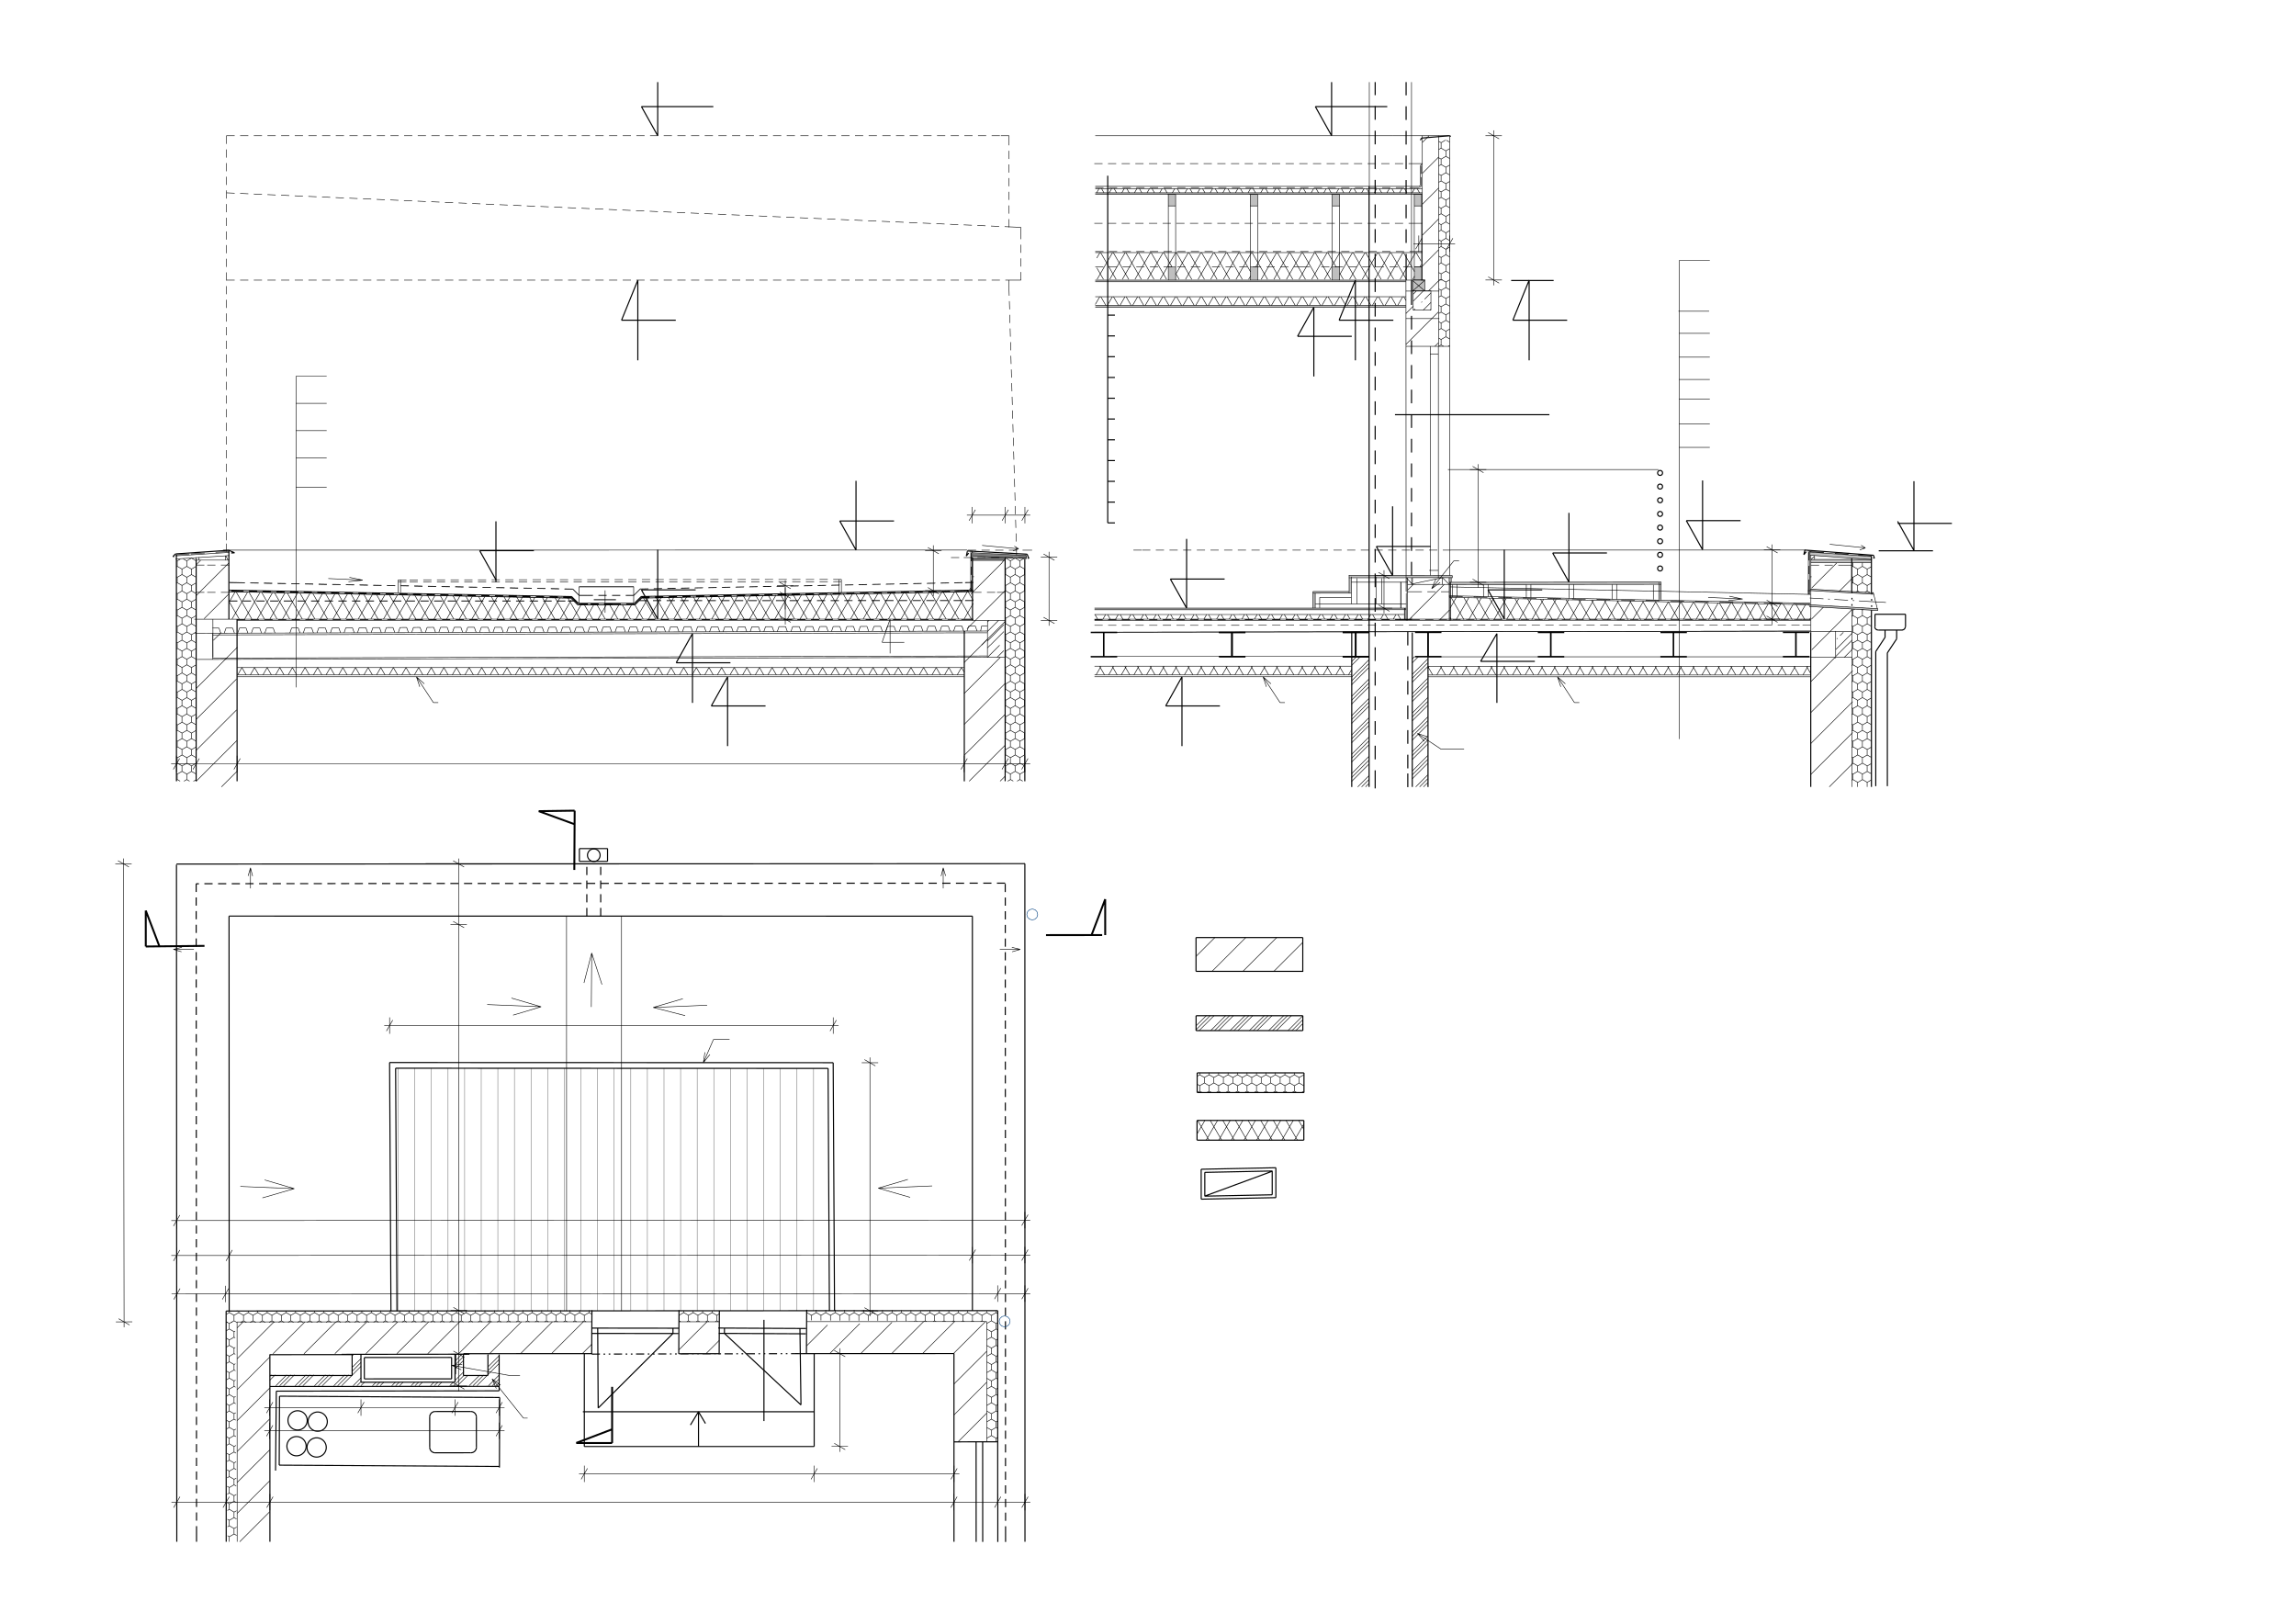 <svg viewBox="0 0 1587.4 1122.5" xmlns="http://www.w3.org/2000/svg">
    <g fill="none" stroke="#000" stroke-width=".1">
        <path transform="scale(3.779)" d="m90.78 253.48.548-.548m-4.086.548 1.986-1.986m.044-.044 2.055-2.055m-7.622 4.085 1.893-1.893m3.67-3.667.148-.148m-9.249 5.708.656-.656m2.422-2.414 1.573-1.573m-8.189 4.653.657-.657m-4.194.657.657-.657m-4.195.657.658-.658m-4.196.658.659-.658m-4.196.668 3.559-3.559m-7.097 3.559 2.01-2.01m3.473-3.47.3-.3m-9.321 5.78 2.011-2.011m-5.548 2.011 2.013-2.013m-4.505.973.969-.969m39.729 1.989 1.255-1.255m-4.792 1.255 1.967-1.967m.769-.773 2.055-2.055m-8.329 4.795 1.887-1.887m-5.425 1.887.656-.656m3.129-3.124 1.557-1.558m-8.879 5.348.657-.657m-4.195.657.658-.658m-4.196.658.658-.659m-4.195.659.73-.73m-4.268.74 2.008-2.008m.689-.692 1.569-1.569m-7.803 4.269 2.01-2.01m-5.548 2.01 2.012-2.011m-5.55 2.011 2.013-2.013m-3.798.263.262-.262m39.73 1.992 1.962-1.962m-5.5 1.962 1.949-1.949m1.494-1.491 2.052-2.052m-9.032 5.492.656-.656m.3-.294 1.622-1.622m-6.116 2.582.656-.657m3.836-3.843 1.217-1.217m-9.247 5.717.657-.657m-4.194.657.658-.658m-4.196.658.658-.658m-4.196.658 1.437-1.437m-4.974 1.447 2.009-2.008m1.384-1.392 1.58-1.58m-8.511 4.98 2.01-2.011m-5.548 2.011L56 251.488m-5.549 2.012 2.014-2.014" clip-path="url(#c)"/>
        <path transform="scale(3.779)" d="m179.58 118 4.31-4.311m-6.97 1.321 6.975-6.974m-6.275.624 5.76-5.761" clip-path="url(#d)"/>
        <path transform="scale(3.779)" d="m37.34 113.17 4.502-4.502m-5.953.292 5.954-5.954m-5.953.304.812-.812" clip-path="url(#e)"/>
    </g>
    <path transform="scale(3.779)" d="m38.952 113.26 141.71.454-.005 1.721-141.71-.453.006-1.722" clip-path="url(#g)" fill="url(#f)" fill-rule="evenodd"/>
    <g fill="none" stroke="#000" stroke-width=".1">
        <path transform="scale(3.779)" d="M187.44 141.1v-1m0-2v-1m0-2v-1m0-2v-1m0-2v-1m0-2v-1m0-2v-1m0-2v-1m0-2v-1m0-2v-1m0-2v-1m0-2v-1m0-2v-1m-1.73 37v-1m0-2v-1m0-2v-1m0-2v-1m0-2v-1m0-2v-1m0-2v-1m0-2v-1m0-2v-1m0-2v-1m0-2v-1m0-2v-1m0-2v-1m0-2v-.03m-1.73 39v-.963m0-2.007v-1m0-2v-1m0-2v-1m0-2v-1m0-2v-1m0-2v-1m0-2v-1m0-2v-1m0-2v-1m0-2v-1m0-2v-1m0-2v-1m0-2v-.124m2.6 40.624v-1m0-2v-1m0-2v-1m0-2v-1m0-2v-1m0-2v-1m0-2v-1m0-2v-1m0-2v-1m0-2v-1m0-2v-1m0-2v-1m0-2v-1m0-2v-1m-1.73 40v-1m0-2v-1m0-2v-1m0-2v-1m0-2v-1m0-2v-1m0-2v-1m0-2v-1m0-2v-1m0-2v-1m0-2v-1m0-2v-1m0-2v-1m0-2v-1m1.73 0-.866-.5m1.776 3.03-.05-.029m-1.73-1.001-.866-.5m2.596 3.5-.866-.5m-1.724-1-.866-.5m2.596 3.5-.866-.5m-1.734-1-.082-.047m3.602 4.077-.051-.029m-1.739-1.001-.866-.5m2.596 3.5-.866-.5m-1.724-1-.866-.5m2.596 3.5-.866-.5m-1.734-1-.085-.049m3.605 4.079-.051-.03m-1.739-1-.866-.5m2.596 3.5-.866-.5m-1.724-1-.866-.5m2.596 3.5-.866-.5m-1.734-1-.084-.049m3.604 4.079-.052-.03m-1.738-1-.866-.5m2.596 3.5-.866-.5m-1.724-1-.866-.5m2.596 3.5-.866-.5m-1.734-1-.084-.048m3.604 4.078-.052-.03m-1.738-1-.866-.5m2.596 3.5-.866-.5m-1.724-1-.866-.5m2.596 3.5-.866-.5m-1.734-1-.083-.048m3.603 4.088-.053-.031m-1.737-1.009-.866-.5m2.596 3.5-.866-.5m-1.724-1-.866-.5m2.596 3.5-.866-.5m-1.734-1-.041-.024m3.561 4.064-.053-.031m-1.737-1.009-.866-.5m2.256 3.3-.52-.3m-1.73-1-.866-.5m3.456-37-.866-.5m-1.724-1-.866-.5m2.596 3.5-.866-.5m-1.734-1-.07-.04m3.59 4.07-.051-.029m-1.739-1.001-.866-.5m2.596 3.5-.866-.5m-1.724-1-.866-.5m2.596 3.5-.866-.5m-1.734-1-.085-.049m3.605 4.079-.051-.03m-1.739-1-.866-.5m2.596 3.5-.866-.5m-1.724-1-.866-.5m2.596 3.5-.866-.5m-1.734-1-.085-.049m3.605 4.079-.052-.03m-1.738-1-.866-.5m2.596 3.5-.866-.5m-1.724-1-.866-.5m2.596 3.5-.866-.5m-1.734-1-.084-.049m3.604 4.079-.052-.03m-1.738-1-.866-.5m2.596 3.5-.866-.5m-1.724-1-.866-.5m2.596 3.5-.866-.5m-1.734-1-.084-.048m3.604 4.078-.053-.03m-1.737-1-.866-.5m2.596 3.5-.866-.5m-1.724-1-.866-.5m2.596 3.5-.866-.5m-1.734-1-.072-.042m3.592 4.082-.053-.031m-1.737-1.009-.866-.5m2.596 3.5-.866-.5m-1.724-1-.866-.5m2.596 3.5-.866-.5m-1.734-1-.01-.006m1.4 2.806-.52-.3m-.87-40.5-.069.039m3.429.021-.765.442m-1.725.998-.866.5m3.506-.02-.05.029m-1.73.991-.866.5m1.736 1-.866.5m-1.734 1-.085.049m3.545-.049-.866.5m-1.724 1-.866.5m3.516-.03-.051.03m-1.739 1-.866.5m1.736 1-.866.5m-1.734 1-.085.049m3.545-.049-.866.5m-1.724 1-.866.5m3.516-.03-.051.03m-1.739 1-.866.5m1.736 1-.866.5m-1.734 1-.084.048m3.544-.048-.866.5m-1.724 1-.866.5m3.516-.03-.052.03m-1.738 1-.866.5m1.736 1-.866.5m-1.734 1-.084.048m3.544-.048-.866.5m-1.724 1-.866.5m3.516-.03-.052.03m-1.738 1-.866.5m1.736 1-.866.5m-1.734 1-.083.048m3.543-.048-.866.5m-1.724 1-.866.5m3.516-.03-.053.031m-1.737.999-.866.5m1.736 1-.866.5m-1.734 1-.031.017m3.491-.017-.866.5m-1.724 1-.866.5m3.516-.03-.053.031m-1.737.999-.866.5m1.736 1-.521.3m-.349-40.8-.866.5m1.736 1-.866.5m-1.734 1-.074.042m3.534-.042-.866.5m-1.724 1-.866.5m3.506-.02-.05.029m-1.73.991-.866.5m1.736 1-.866.5m-1.734 1-.085.049m3.545-.049-.866.5m-1.724 1-.866.5m3.516-.03-.051.03m-1.739 1-.866.5m1.736 1-.866.5m-1.734 1-.085.049m3.545-.049-.866.5m-1.724 1-.866.5m3.516-.03-.052.03m-1.738 1-.866.5m1.736 1-.866.5m-1.734 1-.084.048m3.544-.048-.866.5m-1.724 1-.866.5m3.516-.03-.052.03m-1.738 1-.866.5m1.736 1-.866.5m-1.734 1-.084.048m3.544-.048-.866.5m-1.724 1-.866.5m3.516-.03-.053.031m-1.737.999-.866.5m1.736 1-.866.5m-1.734 1-.061.035m3.521-.035-.866.5m-1.724 1-.866.5m3.516-.03-.053.031m-1.737.999-.866.5m1.736 1-.866.5m1.726 1-.866.5m-1.724 1-.521.3" clip-path="url(#h)"/>
        <path transform="scale(3.779)" d="M35.023 141.1v-1m0-2v-1m0-2v-1m0-2v-1m0-2v-1m0-2v-1m0-2v-1m0-2v-1m0-2v-1m0-2v-1m0-2v-1m0-2v-1m0-2v-1m0-2v-.006M33.291 141.1v-1m0-2v-1m0-2v-1m0-2v-1m0-2v-1m0-2v-1m0-2v-1m0-2v-1m0-2v-1m0-2v-1m0-2v-1m0-2v-1m0-2v-1m.866 38.5v-1m0-2v-1m0-2v-1m0-2v-1m0-2v-1m0-2v-1m0-2v-1m0-2v-1m0-2v-1m0-2v-1m0-2v-1m0-2v-1m0-2v-1m0-2v-1m-1.732 40v-1m0-2v-1m0-2v-1m0-2v-1m0-2v-1m0-2v-1m0-2v-1m0-2v-1m0-2v-1m0-2v-1m0-2v-1m0-2v-1m0-2v-1m0-2v-1m1.732 0-.63-.364m2.355 3.364-.859-.496m-1.732-1.004-.866-.5m2.598 3.5-.866-.5m-1.732-1-.15-.087m1.882 3.087-.866-.5m2.597 3.5-.865-.499m-1.732-1.001-.866-.5m2.598 3.5-.866-.5m-1.732-1-.148-.086m1.88 3.086-.866-.5m2.597 3.5-.865-.499m-1.732-1.001-.866-.5m2.598 3.5-.866-.5m-1.732-1-.147-.085m1.879 3.085-.866-.5m2.597 3.5-.864-.499m-1.733-1.001-.866-.5m2.598 3.5-.866-.5m-1.732-1-.145-.084m1.877 3.084-.866-.5m2.596 3.5-.864-.499m-1.732-1.001-.866-.5m2.598 3.5-.866-.5m-1.732-1-.143-.083m1.875 3.083-.866-.5m2.596 3.5-.863-.498m-1.733-1.002-.866-.5m2.598 3.5-.866-.5m-1.732-1-.141-.082m1.873 3.082-.866-.5m2.595 3.5-.863-.498m-1.732-1.002-.866-.5m2.253 3.3-.52-.3m-1.733-1-.14-.081m3.587-38.929-.85-.49m.001 2-.866-.5m-1.732-1-.151-.087m1.883 3.087-.866-.5m2.598 3.5-.866-.5m-1.732-1-.866-.5m2.598 3.5-.866-.5m-1.732-1-.15-.086m1.882 3.086-.866-.5m2.597 3.5-.865-.499m-1.732-1.001-.866-.5m2.598 3.5-.866-.5m-1.732-1-.147-.085m1.879 3.085-.866-.5m2.597 3.5-.865-.499m-1.732-1.001-.866-.5m2.598 3.5-.866-.5m-1.732-1-.146-.084m1.878 3.084-.866-.5m2.596 3.5-.864-.499m-1.732-1.001-.866-.5m2.598 3.5-.866-.5m-1.732-1-.144-.083m1.876 3.083-.866-.5m2.596 3.5-.864-.498m-1.732-1.002-.866-.5m2.598 3.5-.866-.5m-1.732-1-.142-.082m1.874 3.082-.866-.5m2.595 3.5-.863-.498m-1.732-1.002-.866-.5m2.598 3.5-.866-.5m-1.732-1-.14-.081m1.872 3.081-.866-.5m-.345 1.8-.52-.3m2.597-40.5-.866.5m-1.732 1-.15.087m3.601-.077-.852.492m-1.733.998-.866.5m1.732 1-.866.5m1.732 1-.866.5m-1.732 1-.149.086m3.613-.086-.865.5m-1.733 1-.866.5m1.732 1-.866.5m1.732 1-.866.5m-1.732 1-.147.085m3.61-.085-.865.499m-1.732 1.001-.866.5m1.732 1-.866.5m1.732 1-.866.5m-1.732 1-.145.084m3.608-.084-.864.499m-1.733 1.001-.866.5m1.732 1-.866.5m1.732 1-.866.5m-1.732 1-.144.083m3.606-.083-.864.499m-1.732 1.001-.866.5m1.732 1-.866.5m1.732 1-.866.5m-1.732 1-.142.082m3.604-.082-.864.499m-1.732 1.001-.866.5m1.732 1-.866.5m1.732 1-.866.5m-1.732 1-.14.081m3.601-.071-.863.498m-1.732.992-.866.5m1.732 1-.52.3m-.676-40.61-.536.31m1.732 1-.866.5m1.732 1-.866.5m-1.732 1-.15.086m3.61-.076-.862.498m-1.732.992-.866.5m1.732 1-.866.5m1.732 1-.866.5m-1.732 1-.148.085m3.611-.085-.865.5m-1.732 1-.866.5m1.732 1-.866.5m1.732 1-.866.5m-1.732 1-.146.084m3.609-.084-.865.499m-1.732 1.001-.866.5m1.732 1-.866.5m1.732 1-.866.5m-1.732 1-.144.083m3.607-.083-.864.499m-1.733 1.001-.866.5m1.732 1-.866.5m1.732 1-.866.5m-1.732 1-.143.082m3.605-.082-.864.499m-1.732 1.001-.866.5m1.732 1-.866.5m1.732 1-.866.5m-1.732 1-.14.081m3.601-.071-.863.498m-1.732.992-.866.5m1.732 1-.866.5m1.732 1-.866.5m-1.732 1-.14.08m3.601-.07-.517.298" clip-path="url(#i)"/>
        <path transform="scale(3.779)" d="m40.513 143.94 2.81-2.81m-7.437 1.78 7.422-7.422m-7.438 1.782 7.421-7.422m-7.437 1.782 7.421-7.422m-7.437 1.782 5.61-5.611" clip-path="url(#j)"/>
    </g>
    <path transform="scale(3.779)" d="M35.888 113.23h3.087v7.561h-3.088l.001-7.561" clip-path="url(#l)" fill="url(#k)" fill-rule="evenodd"/>
    <g fill="none" stroke="#000" stroke-width=".1">
        <path transform="scale(3.779)" d="m181.16 118.03 2.367-2.368m-1.107 4.578 1.106-1.107m-2.876-1.863 2.876-2.877m-.006 4.747.122-.122m-.122-4.608.138-.137m-3.018 4.247.498-.498m-.478-4.252.298-.297m2.562 2.187.134-.133m-2.974 4.703 2.206-2.206m-2.236-2.504 2.043-2.043" clip-path="url(#m)"/>
        <path transform="scale(3.779)" d="m177.34 120.24 3.292-3.291m-4.232-1.409.092-.093" clip-path="url(#n)"/>
        <path transform="scale(3.779)" d="m41.264 120.56 2.163-2.163m-4.399-1.257 1.418-1.417" clip-path="url(#o)"/>
        <path transform="scale(3.779)" d="m182.97 142.9.929-.928m-6.589.928 6.585-6.585m-7.495 1.845 7.499-7.499m-7.499 1.849 7.499-7.499m-7.499 1.839 6.605-6.606m-6.605.946.949-.949" clip-path="url(#p)"/>
        <path transform="scale(3.779)" d="m175.12 123.46.777-1.346m-3.087 1.346.777-1.346m-3.087 1.346.778-1.346m-3.088 1.346.777-1.346m-3.087 1.346.778-1.346m-3.088 1.346.777-1.346m-3.087 1.346.777-1.346m-3.087 1.346.778-1.346m-3.088 1.346.777-1.346m-3.087 1.346.778-1.346m-3.088 1.346.777-1.346m-3.087 1.346.777-1.346m-3.087 1.346.778-1.346m-3.088 1.346.777-1.346m-3.087 1.346.778-1.346m-3.078 1.346.777-1.346m-3.087 1.346.777-1.346m-3.087 1.346.778-1.346m-3.088 1.346.777-1.346m-3.087 1.346.778-1.346m-3.088 1.346.777-1.346m-3.087 1.346.777-1.346m-3.087 1.346.778-1.346M122 123.46l.777-1.346m-3.087 1.346.778-1.346m-3.088 1.346.777-1.346m-3.087 1.346.777-1.346m-3.087 1.346.778-1.346m-3.088 1.346.777-1.346m-3.087 1.346.778-1.346m-3.088 1.346.777-1.346m-3.087 1.346.777-1.346m-3.077 1.346.778-1.346m-3.092 1.346.777-1.346m-3.087 1.346.777-1.346m-3.086 1.346.777-1.346m-3.086 1.346.777-1.346m-3.087 1.346.777-1.346m-3.086 1.346.777-1.346m-3.087 1.346.777-1.346m-3.086 1.346.777-1.346m-3.086 1.346.777-1.346m-3.087 1.346.777-1.346m-3.086 1.346.777-1.346m-3.087 1.346.777-1.346m-3.086 1.346.777-1.346m-3.086 1.346.777-1.346m-3.087 1.346.777-1.346m-3.086 1.346.777-1.346m-3.087 1.346.777-1.346m-3.086 1.346.777-1.346m-3.086 1.346.777-1.346m-3.087 1.346.777-1.346m-3.086 1.346.777-1.346m-3.087 1.346.777-1.346m-3.086 1.346.777-1.346m-3.086 1.346.777-1.346m-3.087 1.346.777-1.346m132.143.856-.497-.86m-1.533 1.35-.777-1.346m-1.533 1.346-.778-1.346m-1.532 1.346-.777-1.346m-1.533 1.346-.777-1.346m-1.533 1.346-.777-1.346m-1.533 1.346-.777-1.346m-1.533 1.346-.778-1.346m-1.532 1.346-.777-1.346m-1.533 1.346-.777-1.346m-1.533 1.346-.777-1.346m-1.533 1.346-.777-1.346m-1.533 1.346-.778-1.346m-1.522 1.346-.777-1.346m-1.533 1.346-.777-1.346m-1.533 1.346-.777-1.346m-1.533 1.346-.777-1.346m-1.533 1.346-.778-1.346m-1.532 1.346-.777-1.346m-1.533 1.346-.777-1.346m-1.533 1.346-.777-1.346m-1.533 1.346-.777-1.346m-1.533 1.346-.778-1.346m-1.532 1.346-.777-1.346m-1.533 1.346-.777-1.346m-1.533 1.346-.777-1.346m-1.533 1.346-.777-1.346m-1.533 1.346-.778-1.346m-1.532 1.346-.777-1.346m-1.533 1.346-.777-1.346m-1.523 1.346-.777-1.346m-1.533 1.346-.777-1.346m-1.533 1.346-.778-1.346m-1.532 1.346-.777-1.346m-1.535 1.346-.777-1.346m-1.533 1.346-.777-1.346m-1.532 1.346-.777-1.346m-1.532 1.346-.777-1.346m-1.533 1.346-.777-1.346m-1.532 1.346-.777-1.346m-1.533 1.346-.777-1.346m-1.532 1.346-.777-1.346m-1.532 1.346-.777-1.346m-1.533 1.346-.777-1.346m-1.532 1.346-.777-1.346m-1.533 1.346-.777-1.346m-1.532 1.346-.777-1.346m-1.532 1.346-.777-1.346m-1.533 1.346-.777-1.346m-1.532 1.346-.777-1.346m-1.533 1.346-.777-1.346m-1.532 1.346-.777-1.346m-1.532 1.346-.777-1.346m-1.533 1.346-.777-1.346m-1.532 1.346-.777-1.346m-1.533 1.346-.777-1.346m-1.532 1.346-.777-1.346m-1.532 1.346-.777-1.346" clip-path="url(#q)"/>
        <path transform="scale(3.779)" d="m336.46 108.2 2.366-2.367m-7.396 1.747 4.59-4.59" clip-path="url(#r)"/>
    </g>
    <path d="M756.79 435.73v-6.66l257.31-.207 237.41-.004.409 7.411-110.41 1.66v-1.055l-384.74-1.145" fill="url(#s)" fill-rule="evenodd"/>
    <g fill="none" stroke="#000" stroke-width=".1">
        <path transform="scale(3.779)" d="M341.6 108.1v-1m0-2v-1m-1.74 4v-1m0-2v-1m.87 2.5v-1m0-2v-.68M339 106.6v-1m0-2v-.68m2.6 1.18-.866-.5m-.004 2-.866-.5m2.236 3.29-.501-.289m-1.739-1.001-.866-.5m3.386-1.04-.781-.451m-1.739-1.009-.866-.5m2.606 3.5-.866-.5m-1.734-1-.217-.126m1.387 2.806-.305-.176m.865-4.504-.866.5m1.736 1-.866.5m-1.734 1-.217.126m3.597-.076-.781.451m-1.739.999-.248.143M339 103.6l-.218.126m3.598-.076-.781.451m-1.739.999-.866.5m1.736 1-.866.5m1.736 1-.408.235" clip-path="url(#t)"/>
        <path transform="scale(3.779)" d="m334.67 143.94 4.281-4.281m-7.671 2.011 7.67-7.67m-7.67 2.02 7.67-7.67m-7.67 2.01 7.67-7.67m-7.67 2.01 4.458-4.459" clip-path="url(#u)"/>
        <path transform="scale(3.779)" d="m246.71 123.46.576-.996m-2.886.996.92-1.593m-3.23 1.593.919-1.593m-3.229 1.593.92-1.593m-3.23 1.593.92-1.593m-3.23 1.593.92-1.593m-3.23 1.593.92-1.593m-3.23 1.593.919-1.593m-3.229 1.593.92-1.593m-3.23 1.593.92-1.593m-3.23 1.593.92-1.593m-3.23 1.593.92-1.593M219 123.46l.919-1.593m-3.239 1.593.92-1.593m-3.22 1.593.92-1.593m-3.23 1.593.92-1.593m-3.23 1.593.92-1.593m-3.23 1.593.919-1.593m-3.229 1.593.92-1.593m-3.23 1.593.92-1.593m-3.23 1.593.92-1.593m44.52 1.593-.92-1.593m-1.39 1.593-.92-1.593m-1.39 1.593-.92-1.593m-1.39 1.593-.919-1.593m-1.391 1.593-.92-1.593m-1.39 1.593-.919-1.593m-1.391 1.593-.92-1.593m-1.39 1.593-.92-1.593m-1.39 1.593-.919-1.593m-1.381 1.593-.92-1.593m-1.4 1.593-.919-1.593m-1.381 1.593-.92-1.593m-1.39 1.593-.92-1.593m-1.39 1.593-.919-1.593m-1.391 1.593-.92-1.593m-1.39 1.593-.919-1.593m-1.391 1.593-.92-1.593m-1.39 1.593-.92-1.593m-1.39 1.593-.919-1.593m-1.391 1.593-.92-1.593" clip-path="url(#v)"/>
    </g>
    <path d="M1294.104 384.667v.053l.053 2.136-42.695-3.043-.05-2.184 42.689 3.038m-231.375 17.801 30.213-.03v-.019l53.92-.053v1.527l-106.726.106-38.18.042v-1.524l38.18-.045 22.593-.023v.02m84.13 11.904v-10.457l1.602-.004v10.491l-1.603-.03m.045-12.013h1.602v1.523l-1.602.004v-1.527m-390.07 19.2v-1.172l215.45-.015v1.168l-215.45.019" fill-opacity=".251" fill-rule="evenodd"/>
    <path transform="scale(3.779)" d="m254.91 113.25.485-.841m-2.795.841.486-.841m-2.796.841.485-.841m-2.795.841.486-.841m-2.796.841.485-.842m-2.795.842.486-.841m-2.786.841.485-.841m-2.805.841.486-.841m-2.786.841.485-.841m-2.795.841.486-.841m-2.796.841.485-.841m-2.795.841.486-.841m-2.796.841.485-.841m-2.795.841.486-.841m-2.796.841.485-.841m-2.795.841.486-.842m-2.796.842.485-.841m-2.795.841.486-.841m-2.796.841.485-.841m-2.795.841.486-.841m-2.796.841.485-.842m-2.795.842.486-.841m-2.796.841.485-.841m-2.795.841.486-.841m53.954.841-.485-.841m-1.825.841-.486-.841m-1.824.841-.486-.841m-1.824.841-.485-.841m-1.825.841-.485-.841m-1.825.841-.486-.841m-1.814.841-.486-.841m-1.834.841-.485-.841m-1.815.841-.486-.841m-1.824.841-.486-.841m-1.824.841-.485-.842m-1.825.842-.485-.841m-1.825.841-.486-.841m-1.824.841-.486-.841m-1.824.841-.485-.841m-1.825.841-.486-.841m-1.824.841-.486-.841m-1.824.841-.485-.841m-1.825.841-.486-.841m-1.824.841-.486-.841m-1.824.841-.485-.841m-1.815.841-.485-.841m-1.825.841-.486-.841m-1.824.841-.486-.841m-1.824.841-.485-.841" clip-path="url(#w)" fill="none" stroke="#000" stroke-width=".1"/>
    <g fill-opacity=".251" fill-rule="evenodd">
        <path d="m907.81 410.1-.004-1.172h26.501v1.168l-26.497.004"/>
        <path d="m907.812 410.103 1.565-.004.004 10.276h-1.565l-.004-10.273m96.337-12.245v1.523l-31.747.023-.046-1.523 31.793-.023"/>
        <path transform="scale(3.779)" d="M265.28 106.5h-.173l-.001-.833.397-.001v.834h-.223m-8.03-.82h.26l.001 2.836h-.26l-.001-2.836m-56.87-54.137v-.298h56.837v.298H200.38m0-15.994v-.278h59.84v.278h-59.84" clip-path="url(#y)"/>
    </g>
    <g fill="none" stroke="#000" stroke-width=".1">
        <path transform="scale(3.779)" d="m258.46 51.104.34-.59m.96-1.661.247-.43m-3.857 2.681 2.831-4.903m-5.141 4.903 2.831-4.903m-5.141 4.903 2.831-4.903m-5.141 4.903 2.831-4.903m-5.141 4.903 2.831-4.903m-4.621 4.004 2.311-4.004m-5.141 4.903 2.831-4.903m-5.141 4.903 2.831-4.903m-5.141 4.903 2.831-4.903m-5.141 4.903 2.831-4.903m-5.141 4.903 2.831-4.903m-5.141 4.903 2.831-4.903m-5.131 4.903.362-.627m.938-1.624 1.531-2.652m-5.141 4.903 2.831-4.903m-5.141 4.903 2.831-4.903m-5.141 4.903 2.831-4.903m-5.141 4.903 2.831-4.903m-5.141 4.903 2.831-4.903m-4.601 3.966 2.29-3.966m-5.14 4.903 2.831-4.903m-5.141 4.903 2.831-4.903m-5.141 4.903 2.831-4.903m-5.141 4.903 2.831-4.903m-5.141 4.903 2.831-4.903m-5.141 4.903 2.831-4.903m-2.891 1.004.579-1.004M260 47.784l-.914-1.584m-.296 3.482-2.009-3.48m.519 4.902-2.831-4.903m.521 4.903-2.831-4.903m.521 4.903-2.831-4.903m.531 4.903-2.831-4.903m.521 4.903-2.831-4.903m.521 4.903L245.123 50m-.663-1.145-1.533-2.654m.523 4.903-2.831-4.903m.521 4.903-2.831-4.903m.521 4.903-2.831-4.903m.521 4.903-2.831-4.903m.521 4.903-2.831-4.903m.521 4.903-2.831-4.903m-.279 3.52-2.032-3.52m.522 4.903-2.831-4.903m.521 4.903-2.831-4.903m.521 4.903-2.831-4.903m.521 4.903-2.831-4.903m.521 4.903-2.831-4.903m.521 4.903-.615-1.065m-.675-1.184-1.533-2.654m.513 4.903-2.831-4.903m.531 4.903-2.831-4.903m.521 4.903-2.831-4.903m.521 4.903-2.831-4.903m.521 4.903-2.831-4.903m.521 4.903-1.213-2.101" clip-path="url(#z)"/>
        <path transform="scale(3.779)" d="m255.7 55.883.929-1.61m-3.239 1.61.93-1.61m-3.24 1.61.93-1.61m-3.24 1.61.93-1.61m-3.24 1.61.93-1.61m-3.24 1.61.929-1.61m-3.239 1.61.93-1.61m-3.24 1.61.93-1.61m-3.24 1.61.93-1.61m-3.24 1.61.93-1.61m-3.24 1.61.929-1.61m-3.229 1.61.93-1.61m-3.24 1.61.93-1.61m-3.24 1.61.93-1.61m-3.24 1.61.93-1.61m-3.24 1.61.929-1.61m-3.239 1.61.93-1.61m-3.24 1.61.93-1.61m-3.24 1.61.93-1.61m-3.24 1.61.93-1.61m-3.24 1.61.929-1.61m-3.239 1.61.93-1.61m-3.24 1.61.93-1.61m-3.24 1.61.93-1.61m-3.13 1.42.82-1.42m56.02.689-.398-.69m-1.382 1.611-.93-1.61m-1.38 1.61-.93-1.61m-1.38 1.61-.93-1.61m-1.37 1.61-.929-1.61m-1.381 1.61-.93-1.61m-1.38 1.61-.93-1.61m-1.38 1.61-.93-1.61m-1.38 1.61-.93-1.61m-1.38 1.61-.929-1.61m-1.381 1.61-.93-1.61m-1.38 1.61-.93-1.61m-1.38 1.61-.93-1.61m-1.38 1.61-.93-1.61m-1.38 1.61-.929-1.61m-1.381 1.61-.93-1.61m-1.38 1.61-.93-1.61m-1.38 1.61-.93-1.61m-1.38 1.61-.93-1.61m-1.38 1.61-.929-1.61m-1.381 1.61-.93-1.61m-1.37 1.61-.93-1.61m-1.38 1.61-.93-1.61m-1.38 1.61-.93-1.61m-1.38 1.61-.929-1.61" clip-path="url(#A)"/>
        <path transform="scale(3.779)" d="m258.36 35.271.449-.777m-2.759.777.448-.777m-2.758.777.449-.777m-2.759.777.448-.777m-2.758.777.448-.777m-2.758.777.449-.777m-2.759.777.448-.777m-2.748.777.449-.777m-2.759.777.448-.777m-2.758.777.448-.777m-2.758.777.449-.777m-2.759.777.448-.777m-2.758.777.449-.777m-2.759.777.448-.777m-2.758.777.448-.777m-2.758.777.449-.777m-2.759.777.448-.777m-2.758.777.449-.777m-2.759.777.448-.777m-2.758.777.448-.777m-2.758.777.449-.777m-2.759.777.448-.777m-2.758.777.449-.777m-2.759.777.448-.777m-2.748.777.448-.777m-2.758.777.449-.777m58.631.777-.448-.777m-1.862.777-.449-.777m-1.861.777-.448-.777m-1.862.777-.448-.777m-1.862.777-.449-.777m-1.861.777-.448-.777m-1.862.777-.449-.777m-1.861.777-.448-.777m-1.862.777-.448-.777m-1.862.777-.449-.777m-1.851.777-.448-.777m-1.862.777-.449-.777m-1.861.777-.448-.777m-1.862.777-.448-.777m-1.862.777-.449-.777m-1.861.777-.448-.777m-1.862.777-.449-.777m-1.861.777-.448-.777m-1.862.777-.448-.777m-1.862.777-.449-.777m-1.861.777-.448-.777m-1.862.777-.449-.777m-1.861.777-.448-.777m-1.862.777-.448-.777m-1.862.777-.449-.777m-1.861.777-.448-.777" clip-path="url(#B)"/>
        <path transform="scale(3.779)" d="m329.85 123.46.92-1.593m-3.23 1.593.919-1.593m-3.229 1.593.92-1.593m-3.23 1.593.919-1.593m-3.229 1.593.92-1.593m-3.23 1.593.92-1.593m-3.23 1.593.919-1.593m-3.229 1.593.92-1.593m-3.23 1.593.919-1.593m-3.229 1.593.92-1.593m-3.23 1.593.92-1.593m-3.23 1.593.919-1.593m-3.229 1.593.92-1.593m-3.23 1.593.919-1.593m-3.229 1.593.92-1.593m-3.23 1.593.92-1.593m-3.22 1.593.919-1.593m-3.229 1.593.92-1.593m-3.23 1.593.919-1.593m-3.229 1.593.92-1.593m-3.23 1.593.92-1.593m-3.23 1.593.919-1.593m-3.229 1.593.92-1.593m-3.23 1.593.919-1.593m-3.229 1.593.92-1.593m-3.23 1.593.92-1.593m-3.23 1.593.919-1.593m-3.229 1.593.92-1.593m-3.23 1.593.919-1.593m-3.229 1.593.92-1.593m-2.56.433.25-.432m69.8 1.362-.791-1.371m-1.389 1.601-.92-1.593m-1.39 1.593-.92-1.593m-1.39 1.593-.92-1.593m-1.39 1.593-.92-1.593m-1.39 1.593-.919-1.593m-1.391 1.593-.92-1.593m-1.39 1.593-.92-1.593m-1.39 1.593-.92-1.593m-1.39 1.593-.92-1.593m-1.39 1.593-.919-1.593M306 123.46l-.92-1.593m-1.38 1.593-.92-1.593m-1.4 1.593-.92-1.593m-1.38 1.593-.92-1.593m-1.39 1.593-.919-1.593m-1.391 1.593-.92-1.593m-1.39 1.593-.92-1.593m-1.39 1.593-.92-1.593m-1.39 1.593-.92-1.593m-1.39 1.593-.919-1.593m-1.391 1.593-.92-1.593m-1.39 1.593-.92-1.593m-1.39 1.593-.92-1.593m-1.39 1.593-.92-1.593m-1.39 1.593-.919-1.593m-1.391 1.593-.92-1.593m-1.39 1.593-.92-1.593m-1.39 1.593-.92-1.593m-1.38 1.593-.92-1.593m-1.4 1.593-.891-1.544" clip-path="url(#C)"/>
        <path transform="scale(3.779)" d="m249.82 143.94.656-.656m-3.196-.344 3.19-3.191m-3.19-.349 3.19-3.19m-3.19-.34 3.19-3.191m-3.19-.349 3.19-3.19m-3.19-.34 3.19-3.191m-3.19-.349 3.19-3.19m-3.19-.35 1.642-1.643m.188 23.863 1.363-1.363m-3.193-.347 3.19-3.191m-3.19-.339 3.19-3.19m-3.19-.35 3.19-3.191m-3.19-.349 3.19-3.191m-3.19-.339 3.19-3.191m-3.19-.349 3.19-3.191m-3.19-.339.935-.936m.185 23.856 2.07-2.07m-3.19-.35 3.19-3.191m-3.19-.339 3.19-3.191m-3.19-.349 3.19-3.191m-3.19-.339 3.19-3.191m-3.19-.349 3.19-3.191m-3.19-.339 3.19-3.191m-3.19-.349.228-.229" clip-path="url(#D)"/>
        <path transform="scale(3.779)" d="m260.42 143.94.791-.791m-2.831-.699 2.84-2.84m-2.84-.69 2.84-2.84m-2.84-.7 2.84-2.84m-2.84-.69 2.84-2.84m-2.84-.7 2.84-2.84m-2.84-.69 2.84-2.84m-2.84-.7 1.112-1.112m.228 23.812 1.499-1.498m-2.839-.702 2.84-2.84m-2.84-.69 2.84-2.84m-2.84-.7 2.84-2.84m-2.84-.69 2.84-2.84m-2.84-.7 2.84-2.84m-2.84-.69 2.84-2.839m-2.84-.701.405-.405m.225 23.815 2.206-2.205m-2.836-.695 2.84-2.84m-2.84-.7 2.84-2.84m-2.84-.69 2.84-2.84m-2.84-.7 2.84-2.839m-2.84-.691 2.84-2.84m-2.84-.7 2.84-2.84" clip-path="url(#E)"/>
        <path transform="scale(3.779)" d="m331.05 113.36.209-.362m-2.519.362 1.596-2.765m-3.906 2.765 1.624-2.812m-3.934 2.822 1.651-2.861m-3.951 2.861 1.679-2.908m-3.989 2.908 1.706-2.955m-4.016 2.955 1.734-3.003m-4.044 3.003 1.761-3.051m-4.071 3.051 1.789-3.098m-4.099 3.098 1.817-3.146m-4.127 3.146 1.844-3.193m-4.154 3.193 1.872-3.24m-4.182 3.24 1.898-3.289m-4.208 3.289 1.926-3.336m-4.236 3.336 1.953-3.383m-4.263 3.383 1.981-3.431m-4.291 3.431 2.008-3.479m-4.318 3.479 2.036-3.527m-4.346 3.527 2.063-3.574m-4.373 3.574 2.091-3.621m-4.401 3.621 2.118-3.669m-4.428 3.669 2.146-3.717m-4.456 3.717 2.173-3.764m-4.483 3.764 2.201-3.812m-4.511 3.812 2.228-3.859m-4.528 3.859 2.256-3.907M271 113.37l2.284-3.955m-4.584 3.955 2.311-4.002m-4.621 4.002 2.338-4.049m-3.448 1.959 1.16-2.009m64.74 1.789-.26-.45m-.72 2.75-1.617-2.801m-.693 2.801-1.646-2.85m-.664 2.86-1.674-2.899m-.636 2.899-1.702-2.948m-.608 2.948-1.73-2.996m-.58 2.996-1.758-3.045m-.552 3.045-1.786-3.093m-.514 3.093-1.814-3.143m-.496 3.143-1.843-3.191m-.467 3.191-1.871-3.24m-.439 3.24-1.898-3.288m-.412 3.288-1.927-3.338m-.383 3.338-1.955-3.386m-.355 3.386-1.984-3.435m-.326 3.435-2.011-3.483m-.299 3.483-2.039-3.532m-.271 3.532-2.068-3.581m-.242 3.581-2.095-3.63m-.215 3.63-2.124-3.678m-.186 3.678-2.152-3.727m-.148 3.727-2.18-3.776m-.14 3.776-2.208-3.825m-.092 3.825-2.236-3.873m-.074 3.873-2.265-3.922m-.045 3.922-2.293-3.97m-.017 3.97-2.32-4.02m.01 4.02-2.349-4.068m.039 4.068-2.377-4.117m.067 4.117-.257-.445" clip-path="url(#F)"/>
        <path transform="scale(3.779)" d="M341.6 143.94v-.835m0-2.005v-1m0-2v-1m0-2v-1m0-2v-1m0-2v-1m0-2v-1m0-2v-1m0-2v-1m0-2v-1m0-2v-1m-1.74 30.84v-.835m0-2.005v-1m0-2v-1m0-2v-1m0-2v-1m0-2v-1m0-2v-1m0-2v-1m0-2v-1m0-2v-1m0-2v-1m.87 29.5v-1m0-2v-1m0-2v-1m0-2v-1m0-2v-1m0-2v-1m0-2v-1m0-2v-1m0-2v-1m0-2v-1m0-2v-1m-1.73 31v-1m0-2v-1m0-2v-1m0-2v-1m0-2v-1m0-2v-1m0-2v-1m0-2v-1m0-2v-1m0-2v-1m0-2v-1m1.73 0-.195-.113m1.845 3.073-.782-.451m-1.738-1.009-.866-.5m2.606 3.5-.866-.5m-1.734-1-.217-.125m1.947 3.125-.866-.5m2.516 3.46-.782-.451m-1.738-1.009-.866-.5m2.606 3.5-.866-.5m-1.734-1-.216-.125m1.946 3.125-.866-.5m2.516 3.46-.783-.452m-1.737-1.008-.866-.5m2.606 3.5-.866-.5m-1.734-1-.216-.125m1.946 3.125-.866-.5m2.516 3.46-.783-.452m-1.737-1.008-.866-.5m2.606 3.5-.866-.5m-1.734-1-.215-.124m1.945 3.124-.866-.5m2.516 3.46-.784-.452m-1.736-1.008-.866-.5m2.606 3.5-.866-.5m-1.734-1-.215-.124m1.945 3.124-.866-.5m-.004 2-.866-.5m2.606-29.5-.866-.5m-1.734-1-.217-.126m1.947 3.126-.866-.5m2.516 3.46-.782-.451m-1.738-1.009-.866-.5m2.606 3.5-.866-.5m-1.734-1-.216-.125m1.946 3.125-.866-.5m2.516 3.46-.783-.451m-1.737-1.009-.866-.5m2.606 3.5-.866-.5m-1.734-1-.216-.125m1.946 3.125-.866-.5m2.516 3.46-.783-.452m-1.737-1.008-.866-.5m2.606 3.5-.866-.5m-1.734-1-.215-.125m1.945 3.125-.866-.5m2.516 3.46-.784-.452m-1.736-1.008-.866-.5m2.606 3.5-.866-.5m-1.734-1-.215-.124m1.945 3.124-.866-.5m2.516 3.46-.784-.453m-1.736-1.007-.866-.5m2.606 3.5-.866-.5m-1.734-1-.214-.124m2.104-29.966-.159.092M339 112.6l-.217.125m3.597-.075-.781.451m-1.739.999-.866.5m1.736 1-.866.5m1.736 1-.866.5m-1.734 1-.216.125m3.596-.075-.782.451m-1.738.999-.866.5m1.736 1-.866.5m1.736 1-.866.5m-1.734 1-.216.125m3.596-.075-.783.452m-1.737.998-.866.5m1.736 1-.866.5m1.736 1-.866.5m-1.734 1-.215.124m3.595-.074-.783.452m-1.737.998-.866.5m1.736 1-.866.5m1.736 1-.866.5m-1.734 1-.215.124m3.595-.074-.784.452m-1.736.998-.866.5m1.736 1-.866.5m1.736 1-.866.5m-1.734 1-.214.124m3.594-.074-.784.453m-2.276-31.683-.319.184m1.729.996-.866.5m1.736 1-.866.5m-1.734 1-.217.125m3.597-.075-.782.451m-1.738.999-.866.5m1.736 1-.866.5m1.736 1-.866.5m-1.734 1-.216.125m3.596-.075-.782.452m-1.738.998-.866.5m1.736 1-.866.5m1.736 1-.866.5m-1.734 1-.216.124m3.596-.074-.783.452m-1.737.998-.866.5m1.736 1-.866.5m1.736 1-.866.5m-1.734 1-.215.124m3.595-.074-.783.452m-1.737.998-.866.5m1.736 1-.866.5m1.736 1-.866.5m-1.734 1-.214.124m3.594-.074-.784.453m-1.736.997-.866.5m1.736 1-.866.5" clip-path="url(#G)"/>
        <path transform="scale(3.779)" d="m334.84 115.49 3.945-3.945m-7.385 1.725 2.188-2.188" clip-path="url(#H)"/>
        <path transform="scale(3.779)" d="m176.39 113.24 1.668-2.889m-3.978 2.889 2.996-5.189m-5.306 5.189 2.966-5.137m-5.276 5.137 2.936-5.086m-5.236 5.086 2.906-5.034m-5.216 5.034 2.876-4.982m-5.186 4.982 2.847-4.93m-5.157 4.93 2.817-4.878m-5.127 4.878 2.786-4.827m-5.096 4.827 2.757-4.775m-5.067 4.775 2.727-4.723m-5.037 4.723 2.697-4.671m-5.007 4.671 2.667-4.62m-4.977 4.62 2.637-4.568m-4.947 4.568 2.607-4.515m-4.917 4.515 2.577-4.464m-4.887 4.464 2.547-4.412m-4.847 4.412 2.518-4.361m-4.828 4.361 2.488-4.309m-4.798 4.309 2.457-4.257m-4.767 4.257 2.428-4.205m-4.738 4.205 2.398-4.153m-4.708 4.153 2.368-4.102m-4.678 4.102 2.338-4.05m-4.648 4.05 2.309-3.998m-4.619 3.998 2.278-3.946m-4.588 3.946 2.248-3.895m-4.558 3.895 1.514-2.622m-3.824 2.622 1.514-2.621m-3.824 2.621 1.513-2.621m-3.813 2.621 1.513-2.621m-3.833 2.621 1.513-2.621m-3.813 2.621 2.03-3.516m-4.34 3.516 2.247-3.892m-4.559 3.892 2.268-3.93m-4.578 3.93 2.29-3.968m-4.599 3.968 2.312-4.006m-4.621 4.006 2.334-4.044m-4.644 4.044 2.356-4.08m-4.665 4.08 2.378-4.118m-4.687 4.118 2.4-4.156m-4.709 4.156 2.421-4.194m-4.731 4.194 2.443-4.231m-4.752 4.231 2.465-4.269m-4.774 4.269 2.487-4.307m-4.796 4.307 2.509-4.345m-4.819 4.345 2.53-4.383m-4.839 4.373 2.552-4.42m-4.861 4.42 2.574-4.458m-4.884 4.458 2.596-4.496m-4.905 4.496 2.618-4.534m-4.927 4.534 2.64-4.571m-4.949 4.571 2.661-4.609m-4.971 4.609 2.683-4.647m-4.992 4.647 2.705-4.685m-5.014 4.685 2.727-4.723m-5.036 4.723 2.748-4.76m-5.058 4.76 2.77-4.798m-5.079 4.798 2.792-4.836m-3.35 1.806 1.062-1.84m135.101 1.49-1.037-1.796m.687 5.186-2.966-5.138m.656 5.138-2.938-5.087m.628 5.087-2.908-5.037m.598 5.037-2.878-4.986m.568 4.986-2.85-4.936m.54 4.936-2.82-4.886m.51 4.886-2.792-4.835m.482 4.835-2.762-4.784m.452 4.784-2.733-4.734m.423 4.734-2.704-4.684m.404 4.684-2.675-4.633m.355 4.633-2.645-4.582m.345 4.582-2.617-4.532m.307 4.532-2.587-4.482m.277 4.482-2.559-4.431m.249 4.431-2.529-4.38m.219 4.38-2.5-4.33m.19 4.33-2.471-4.28m.161 4.28-2.442-4.229m.132 4.229-2.412-4.179m.102 4.179-2.384-4.128m.074 4.128-2.354-4.078m.044 4.078-2.326-4.027m.016 4.027-2.296-3.977m-.014 3.977-2.266-3.926m-.044 3.926-2.238-3.875m-.072 3.875-1.514-2.622m-.796 2.622-1.514-2.622m-.796 2.622-1.513-2.622m-.797 2.622-1.514-2.621m-.796 2.621-1.513-2.621m-.787 2.621-2.234-3.869m-.086 3.869-2.255-3.907m-.045 3.907-2.278-3.945m-.036 3.945-2.3-3.984m-.009 3.984-2.322-4.022m.012 4.022-2.345-4.061m.036 4.061-2.367-4.1m.057 4.1-2.39-4.138m.081 4.138-2.411-4.176m.101 4.176-2.433-4.215m.124 4.215-2.456-4.254m.146 4.254-2.478-4.292m.168 4.292-2.5-4.33m.191 4.33-2.522-4.369m.212 4.369-2.545-4.407m.236 4.407-2.567-4.446m.257 4.436-2.59-4.484m.281 4.484-2.611-4.523m.301 4.523-2.634-4.561m.325 4.561-2.656-4.6m.346 4.6-2.678-4.639m.369 4.639-2.7-4.676m.39 4.676-2.722-4.715m.413 4.715-2.745-4.754m.435 4.754-2.767-4.792m.458 4.792-2.789-4.831m.479 4.831-2.811-4.869m.502 4.869L41.893 110" clip-path="url(#I)"/>
    </g>
    <path d="m1252.266 407.08 42.957 2.705.253 1.002-43.644-2.559.434-1.149m-.226 12.245V418.1l28.36 1.663v1.224l-28.001-1.644-.36-.019" fill-opacity=".251" fill-rule="evenodd"/>
    <path d="m1280.385 419.74 13.59.801v1.221l-13.59-.797v-1.225m13.606.832 4.025.234.314 1.243-4.339-.257v-1.22" fill-opacity=".251" fill-rule="evenodd"/>
    <g fill="none" stroke="#000" stroke-width=".1">
        <path transform="scale(3.779)" d="m237.08 188.5 1.258-1.258m-4.798 1.258 2.718-2.718M230 188.5l2.718-2.718m-6.248 2.718 2.718-2.718m-6.258 2.718 2.717-2.718M219.4 188.5l2.718-2.718m14.252 2.718 1.965-1.965m-5.505 1.965 2.718-2.718M229.3 188.5l2.717-2.718m-6.257 2.718 2.718-2.718m-6.248 2.718 2.717-2.718m-6.147 2.608 2.607-2.607m14.253 2.717 2.672-2.672m-6.202 2.672 2.718-2.718m-6.258 2.718 2.718-2.718m-6.248 2.718 2.718-2.718m-6.258 2.718 2.718-2.718m-5.438 1.898 1.9-1.9" clip-path="url(#J)"/>
        <path transform="scale(3.779)" d="m233.07 177.66 5.251-5.251m-10.911 5.251 6.181-6.18m-11.831 6.18 6.18-6.18m-9.15 3.49 3.491-3.49" clip-path="url(#K)"/>
        <path transform="scale(3.779)" d="M237.67 198.1v-1m-1.73 1v-1m-1.73 1v-1m-1.73 1v-1m-1.74 1v-1m-1.73 1v-1m-1.73 1v-1m-1.73 1v-1m-1.73 1v-1m-1.74 1v-1m-1.73 1v-1m16.46 2.5v-1m0-2v-.376m-1.73 3.376v-1m0-2v-.376m-1.74 3.376v-1m0-2v-.376m-1.73 3.376v-1m0-2v-.376m-1.73 3.376v-1m0-2v-.376m-1.73 3.376v-1m0-2v-.376m-1.73 3.376v-1m0-2v-.376m-1.74 3.376v-1m0-2v-.376m-1.73 3.376v-1m0-2v-.376m-1.73 3.376v-1m0-2v-.376m-1.73 3.376v-1m0-2v-.376m19.05 2.376-.862-.497m-1.738-1.003-.866-.5m2.126 3.23-.393-.226m-1.727-1.004-.866-.5m-1.734-1-.866-.5m2.126 3.23-.392-.226m-1.738-1.004-.866-.5m-1.734-1-.866-.5m2.126 3.23-.392-.226m-1.728-1.004-.866-.5m-1.734-1-.866-.5m2.126 3.23-.392-.226m-1.738-1.004-.866-.5m-1.734-1-.866-.5m2.126 3.23-.392-.226m-1.728-1.004-.866-.5m-.474 1.73-.392-.226m18.182-2.504-.866-.5m.006 2-.866-.5m-1.734-1-.866-.5m2.126 3.23-.392-.226m-1.738-1.004-.866-.5m-1.734-1-.866-.5m2.126 3.23-.392-.226m-1.728-1.004-.866-.5m-1.734-1-.866-.5m2.126 3.23-.392-.226m-1.728-1.004-.866-.5m-1.734-1-.866-.5m2.126 3.23-.392-.226m-1.738-1.004-.866-.5m-1.734-1-.866-.5m2.126 3.23-.392-.226m-1.728-1.004-.484-.279m2.214-1.721-.866.5m4.326-.5-.866.5m-1.734 1-.866.5m-1.724 1-.393.226m9.053-3.226-.866.5m-1.734 1-.866.5m-1.734 1-.392.226m9.052-3.226-.866.5m-1.734 1-.866.5m-1.724 1-.392.226m9.052-3.226-.866.5m-1.734 1-.866.5m-1.734 1-.392.226m9.052-3.216-.862.497m-1.738.993-.866.5m-1.734 1-.392.226m3.862-.226-.392.226M219.49 196.6l-.484.279m3.944-.279-.866.5m-1.734 1-.866.5m6.936-2-.866.5m-1.734 1-.866.5m-1.734 1-.393.226m9.053-3.226-.866.5m-1.734 1-.866.5m-1.734 1-.392.226m9.052-3.226-.866.5m-1.734 1-.866.5m-1.724 1-.392.226m9.052-3.226-.866.5m-1.734 1-.866.5m-1.734 1-.392.226m6.452-1.726-.866.5m-1.724 1-.392.226m3.852-.216-.388.223" clip-path="url(#L)"/>
        <path transform="scale(3.779)" d="m263.44 113.34 1.792-1.791m-7.362 1.711 6.353-6.352m-6.713 1.052 1.061-1.06" clip-path="url(#M)"/>
    </g>
    <path d="M757.32 211.2h214.82v1.172H757.32V211.2" fill-opacity=".251" fill-rule="evenodd"/>
    <g fill="none" stroke="#000" stroke-width=".1">
        <path transform="scale(3.779)" d="m236.83 208.56 1.701-2.945m-4.011 2.945 2.08-3.603m-4.38 3.603 2.08-3.603m-4.39 3.603 2.08-3.603m-4.39 3.603 2.08-3.603m-4.39 3.603 2.08-3.603m-4.39 3.603 2.08-3.603m-4.39 3.603 2.08-3.603M219 207.44l1.436-2.488m18.104 1.648-.948-1.642m-.232 3.602-2.08-3.603m-.23 3.603-2.08-3.603m-.23 3.603-2.08-3.603m-.23 3.603-2.08-3.603m-.23 3.603-2.08-3.603m-.23 3.603-2.08-3.603m-.23 3.603-2.08-3.603m-.23 3.603-2.08-3.603" clip-path="url(#N)"/>
        <path transform="scale(3.779)" d="m262.52 63.352.632-.631m-5.932.275 5.933-5.932m-5.933.276 1.327-1.326" clip-path="url(#O)"/>
        <path transform="scale(3.779)" d="M263.65 63.104v-.098m0-.003v-.9m0-1.999v-1m0-2v-1m0-2v-1m0-2v-1m0-2v-1m0-2v-1m0-2v-1m0-2v-1m0-2v-1m0-2v-1m0-2v-1m0-2v-1m.87 35.5v-1m0-2v-1m0-2v-1m0-2v-1m0-2v-1m0-2v-1m0-2v-1m0-2v-1m0-2v-1m0-2v-1m0-2v-1m0-2v-1m.69-1.6-.622-.36m-.068 1.96-.866-.5m-.004 2-.438-.253m2.008 3.155-.696-.402m-.004 2-.866-.5m-.004 2-.435-.251m2.005 3.154-.699-.403m-.001 2-.866-.5m-.004 2-.433-.25m2.003 3.155-.701-.405m.001 2-.866-.5m-.004 2-.43-.248m2 3.154-.704-.406m.004 2-.866-.5m-.004 2-.427-.247m2.007 3.155-.707-.408m-.003 2-.866-.5m-.004 2-.425-.245m2.005 3.155-.71-.41m-.43 1.75-.433-.25m-.007-37-.439-.254m2.009 3.155-.695-.401m-.005 2-.866-.5m-.004 2-.436-.252m2.006 3.154-.697-.403m-.003 2.001-.866-.5m-.004 2-.434-.25m2.004 3.154-.7-.404m0 2-.866-.5m-.004 2-.431-.249m2.001 3.155-.703-.406m.003 2-.866-.5m-.004 2-.429-.248m2.009 3.155-.706-.407m-.004 2-.866-.5m-.004 2-.426-.246m2.006 3.155-.708-.409m-.002 2-.866-.5m-.004 2-.424-.245m1.224-36.214-.796.46m1.556 1.098-.694.4m-.866 2.501-.437.252m1.307 1.248-.866.5m1.566 1.098-.696.402m-.874 2.5-.435.25m1.305 1.25-.866.5m1.566 1.096-.699.404m-.871 2.5-.432.25m1.302 1.25-.866.5m1.566 1.095-.702.405m-.868 2.5-.429.248m1.299 1.252-.866.5m1.566 1.093-.705.407m-.865 2.5-.427.246m1.297 1.254-.866.5m1.576 1.091-.707.408m-.873 2.501-.424.245m1.294 1.255-.866.5m1.576 1.09-.278.16m-1.302-36.25-.438.253m1.308 1.247-.866.5m1.566 1.099-.695.401m-.875 2.5-.436.252m1.306 1.248-.866.5m1.566 1.097-.698.403m-.872 2.5-.433.25m1.303 1.25-.866.5m1.566 1.095-.701.405m-.869 2.5-.431.249m1.301 1.251-.866.5m1.566 1.094-.703.406m-.867 2.5-.428.247m1.298 1.253-.866.5m1.576 1.092-.706.408m-.874 2.5-.426.246m1.296 1.254-.866.5m1.576 1.091-.709.41m-.871 2.499-.423.244" clip-path="url(#P)"/>
    </g>
    <path transform="scale(3.779)" d="M258.37 51.326h2.281v1.939h-2.281v-1.939m.36-15.777h1.352l.001 2.11-1.352.002-.001-2.112m.05 13.311h1.306v2.377h-1.306V48.86" clip-path="url(#Q)" fill-opacity=".251" fill-rule="evenodd"/>
    <path d="m672.43 382.324 37.228 1.66-.098 2.188-37.227-1.66.098-2.188m21.845 5.064h-21.959v-1.787h22.673v1.787h-.714" fill="#7f7f7f" fill-rule="evenodd"/>
    <path transform="scale(3.779)" d="m261.33 53.233 1.898-1.898m-3.008-2.655 3-3m-3-2.656 2.998-2.998m-2.998-2.659 2.995-2.996m-2.995-2.661 2.993-2.993m-2.993-2.664 1.226-1.226" clip-path="url(#R)" fill="none" stroke="#000" stroke-width=".1"/>
    <path transform="scale(3.779)" d="M243.73 35.549h1.352l.001 2.11-1.352.002-.001-2.112m.05 13.311h1.306v2.377h-1.306V48.86m-15.05-13.311h1.352l.001 2.11-1.352.002-.001-2.112m.05 13.311h1.306v2.377h-1.306V48.86m-15.05-13.311h1.352l.001 2.11-1.352.002-.001-2.112m.05 13.311h1.306v2.377h-1.306V48.86m117.5 53.47h11.1v.595h-11.1v-.595" clip-path="url(#S)" fill-opacity=".251" fill-rule="evenodd"/>
    <g fill="none" stroke-width=".1">
        <g stroke="#000">
            <path transform="scale(3.779)" d="m43.854 282.02 5.496-5.496m-5.967.306 5.965-5.965m-5.967.315 5.965-5.965m-5.967.305 5.965-5.965m-5.967.315 5.965-5.965m-5.967.305 5.965-5.965m-5.967.315 5.965-5.966m-5.967.306 1.092-1.092" clip-path="url(#T)"/>
            <path transform="scale(3.779)" d="m106.55 247.6 1.727-1.727m-7.387 1.737 5.823-5.823m-11.478 5.823 5.822-5.822m-11.481 5.822 5.822-5.822m-11.482 5.832 5.822-5.823m-11.482 5.823 5.822-5.822m-11.481 5.822 5.822-5.823m-11.481 5.823 5.822-5.823m-11.482 5.823 5.822-5.822m-11.482 5.832 5.822-5.823m-11.481 5.823 5.822-5.823m-6.443.783.784-.783" clip-path="url(#U)"/>
            <path transform="scale(3.779)" d="m129.19 247.59 2.389-2.389m-7.399 1.739 3.625-3.625" clip-path="url(#V)"/>
            <path transform="scale(3.779)" d="m175.26 263.75 5.274-5.274m-6.004.354 6.007-6.007m-6.007.347 6.007-6.007m-6.067.407 5.82-5.82m-11.48 5.82 5.82-5.82m-11.48 5.83 5.82-5.82m-11.48 5.82 5.7-5.7m-11.36 5.7 5.463-5.463m-9.743 4.093 3.85-3.85" clip-path="url(#W)"/>
            <path transform="scale(3.779)" d="m127.81 243.32 1.545-1.545" clip-path="url(#X)"/>
            <path transform="scale(3.779)" d="M107.77 240.1v-.426m-1.73.426v-.422m-1.74.422v-.419m-1.73.419v-.415m-1.73.415v-.412m-1.731.412v-.408m-1.732.408v-.405m-1.732.405v-.401m-1.732.401v-.398m-1.732.398v-.394m-1.732.394v-.391m-1.732.391v-.387m-1.732.387v-.384m-1.732.384v-.38m-1.732.38v-.377m-1.732.377v-.374m-1.732.374v-.37m-1.732.37v-.367m-1.733.367v-.363m-1.732.363v-.36m-1.732.36v-.356m-1.732.356v-.353m-1.732.353v-.349m-1.732.349v-.346m-1.732.346v-.342m-1.732.342v-.339m-1.732.339v-.335m-1.732.335v-.332m-1.732.332v-.328m-1.732.328v-.325m-1.732.325v-.321m-1.732.321v-.318m-1.732.318v-.314m-1.732.314v-.311m-1.732.311v-.307m-1.732.307v-.304m-1.732.304v-.3m-1.732.3v-.297m-1.732.297v-.293M106.9 241.6v-1m-1.73 1v-1m-1.73 1v-1m-1.73 1v-1m-1.735 1v-1m-1.732 1v-1m-1.732 1v-1m-1.732 1v-1m-1.732 1v-1m-1.732 1v-1m-1.732 1v-1m-1.732 1v-1m-1.732 1v-1m-1.732 1v-1m-1.732 1v-1m-1.732 1v-1m-1.732 1v-1m-1.733 1v-1m-1.732 1v-1m-1.732 1v-1m-1.732 1v-1m-1.732 1v-1m-1.732 1v-1m-1.732 1v-1m-1.732 1v-1m-1.732 1v-1m-1.732 1v-1m-1.732 1v-1m-1.732 1v-1m-1.732 1v-1m-1.732 1v-1m-1.732 1v-1m-1.732 1v-1m-1.732 1v-1m-1.732 1v-1m-1.732 1v-1m-1.732 1v-1m-1.732 1v-1m64.082 0-.866-.5m-.544 1.69-.321-.185m-1.729-1.005-.866-.5m-.534 1.7-.333-.192m-1.732-1.008-.866-.5m-.521 1.7-.345-.199m-1.732-1.001-.866-.5m-.509 1.71-.357-.206m-1.732-1.004-.866-.5m-.497 1.72-.369-.213m-1.732-1.007-.866-.5m-.485 1.72-.38-.22m-1.733-1-.866-.5m-.473 1.73-.393-.227m-1.732-1.003-.866-.5m-.461 1.74-.405-.234m-1.732-1.006-.866-.5m-.449 1.74-.417-.241m-1.733-.999-.866-.5m-.436 1.75-.43-.248m-1.732-1.002-.866-.5m-.425 1.76-.441-.255m-1.732-1.005-.866-.5m-.413 1.77-.453-.262m-1.732-1.008-.866-.5m-.401 1.77-.465-.268M61.87 240.6l-.866-.5m-.389 1.78-.477-.275m-1.732-1.005-.866-.5m-.377 1.79-.49-.282m-1.731-1.008-.866-.5m-.365 1.79-.501-.289m-1.732-1.001-.866-.5m-.353 1.8-.513-.296m-1.732-1.004-.866-.5m-.341 1.81-.525-.303M44.55 240.6l-.866-.5m-.329 1.81-.537-.31m65.472-1.2-.523-.301m-.547 1.691-.315-.182m-1.735-1.008-.866-.5m-.534 1.69-.327-.189m-1.733-1.001-.866-.5m-.534 1.7-.339-.196m-1.728-1.004-.866-.5m-.515 1.71-.35-.202m-1.733-1.008-.866-.5m-.503 1.71-.363-.209m-1.732-1.001-.866-.5m-.491 1.72-.375-.216m-1.732-1.004-.866-.5m-.479 1.73-.387-.223m-1.732-1.007-.866-.5m-.467 1.73-.399-.23m-1.732-1-.866-.5m-.455 1.74-.411-.237m-1.733-1.003-.866-.5m-.442 1.75-.423-.244m-1.733-1.006-.866-.5m-.43 1.76-.435-.251M70.53 240.6l-.866-.5m-.419 1.76-.447-.258m-1.732-1.002-.866-.5m-.407 1.77-.46-.265m-1.731-1.005-.866-.5m-.395 1.78-.471-.272m-1.732-1.008-.866-.5m-.383 1.78-.483-.279m-1.732-1.001-.866-.5m-.371 1.79-.495-.286M53.21 240.6l-.866-.5m-.359 1.8-.507-.293m-1.732-1.007-.866-.5m-.347 1.8-.52-.3m-1.731-1-.866-.5m-.335 1.81-.531-.307m-1.732-1.003-.866-.5m-.323 1.82-.255-.148m.578-1.672-.58.335m4.044-.335-.866.5m-1.732 1-.541.312m6.603-1.812-.866.5m-1.732 1-.529.305m6.591-1.805-.866.5m-1.732 1-.517.298m6.579-1.798-.866.5m-1.732 1-.505.291m6.567-1.791-.866.5m-1.732 1-.493.284m6.555-1.784-.866.5m-1.732 1-.48.277M66.2 240.1l-.866.5m-1.732 1-.468.27m6.53-1.77-.866.5m-1.732 1-.456.263m6.518-1.763-.866.5m-1.732 1-.444.256m6.506-1.756-.866.5m-1.732 1-.432.249m6.495-1.749-.866.5m-1.733 1-.42.242m6.483-1.742-.866.5m-1.732 1-.408.235m6.47-1.735-.866.5m-1.732 1-.396.228m6.458-1.728-.866.5m-1.732 1-.384.221m6.446-1.721-.866.5m-1.732 1-.371.214m6.433-1.714-.866.5m-1.732 1-.36.207m6.421-1.707-.866.5m-1.731 1-.347.2m6.404-1.7-.866.5m-1.724 1-.335.193m6.395-1.693-.866.5m-1.734 1-.323.186M43.684 240.1l-.866.5m4.33-.5-.866.5m-1.732 1-.535.309m6.597-1.809-.866.5m-1.732 1-.523.302m6.585-1.802-.866.5m-1.732 1-.51.295m6.572-1.795-.866.5m-1.732 1-.499.288m6.561-1.788-.866.5m-1.732 1-.487.281m6.549-1.781-.866.5m-1.732 1-.474.274m6.536-1.774-.866.5m-1.732 1-.462.267m6.524-1.767-.866.5m-1.732 1-.45.26m6.512-1.76-.866.5m-1.732 1-.438.253m6.501-1.753-.866.5m-1.733 1-.426.246m6.489-1.746-.866.5m-1.732 1-.414.239m6.476-1.739-.866.5m-1.732 1-.402.232m6.464-1.732-.866.5m-1.732 1-.39.225m6.452-1.725-.866.5m-1.732 1-.378.218m6.44-1.718-.866.5m-1.732 1-.365.211m6.427-1.711-.866.5m-1.732 1-.353.204m6.412-1.704-.866.5m-1.729 1-.341.197m6.406-1.697-.866.5m-1.734 1-.329.19m3.789-.19-.317.183" clip-path="url(#Y)"/>
            <path transform="scale(3.779)" d="M41.952 282.02v-.915m0-2.005v-1m0-2v-1m0-2v-1m0-2v-1m0-2v-1m0-2v-1m0-2v-1m0-2v-1m0-2v-1m0-2v-1m0-2v-1m0-2v-1m0-2v-1m.866 38.5v-1m0-2v-1m0-2v-1m0-2v-1m0-2v-1m0-2v-1m0-2v-1m0-2v-1m0-2v-1m0-2v-1m0-2v-1m0-2v-1m0-2v-1m0 0-.866-.5m0 2-.589-.34m1.689 2.98-.234-.135m0 1.995-.866-.5m0 2-.545-.315m1.689 2.975-.279-.161m.001 2.001-.866-.5m0 2-.5-.289m1.688 2.979-.323-.186m.001 1.996-.866-.5m0 2-.456-.263m1.689 2.983-.367-.212m0 1.992-.866-.5m0 2-.412-.238m1.689 2.978-.411-.237m0 1.997-.866-.5m0 2-.367-.212m1.688 2.982-.456-.263m.001 1.993-.866-.5m0 2-.323-.187m.323-38.813-.503-.291m1.581 2.921-.212-.122m0 1.992-.866-.5m0 2-.567-.327m1.689 2.977-.256-.148m0 1.998-.866-.5m0 2-.522-.302m1.688 2.982-.3-.173m0 1.993-.866-.5m0 2-.478-.276m1.688 2.976-.345-.199m.001 1.999-.866-.5m0 2-.434-.251m1.689 2.981-.39-.225m.001 1.995-.866-.5m0 2-.39-.225m1.689 2.975-.434-.25m.001 2-.866-.5m0 2-.345-.199m1.688 2.979-.478-.276m-.349-38.794-.516.298m1.068 1.382-.203.117m-.865 2.493-.577.333m1.443 1.167-.866.5m1.112 1.36-.247.143m-.865 2.497-.533.307m1.399 1.193-.866.5m1.156 1.34-.29.168m-.866 2.492-.489.282m1.355 1.218-.866.5m1.2 1.31-.335.193m-.865 2.497-.445.257m1.311 1.243-.866.5m1.244 1.28-.379.219m-.865 2.501-.4.231m1.266 1.269-.866.5m1.288 1.26-.423.244m-.865 2.496-.357.206m1.223 1.294-.866.5m1.332 1.24-.467.269m-.865-36.509-.599.345m1.465 1.155-.866.5m1.09 1.37-.225.13m-.865 2.5-.555.32m1.421 1.18-.866.5m1.134 1.35-.269.155m-.865 2.495-.51.295m1.376 1.205-.866.5m1.178 1.32-.313.181m-.865 2.499-.467.269m1.333 1.231-.866.5m1.222 1.3-.357.206m-.865 2.494-.423.244m1.289 1.256-.866.5m1.266 1.27-.4.231m-.866 2.499-.379.219m1.245 1.281-.866.5m1.31 1.25-.445.257m-.865 2.493-.335.193m1.201 1.307-.866.5" clip-path="url(#Z)"/>
            <path transform="scale(3.779)" d="M130.29 240.1v-.333m-1.74.333v-.332m-1.73.332v-.331m-1.73.331v-.331m6.06 1.831v-1m-1.73 1v-1m-1.73 1v-1m-1.73 1v-1m-1.74 1v-1m6.93 0-.866-.5m-.574 1.67-.294-.17m-1.726-1-.866-.5m-.574 1.68-.297-.171m-1.733-1.009-.005-.003m7.225 1.173-.293-.169m-1.727-1.001-.866-.5m-.574 1.67-.295-.17m-1.725-1-.866-.5m-.574 1.68-.298-.172m.868-1.508-.866.5m4.326-.5-.866.5m-1.724 1-.297.171m5.937-1.431-.453.262m-1.727.998-.294.17m-2.306-1.67-.866.5m-1.734 1-.011.006m6.081-1.506-.866.5m-1.734 1-.296.171m3.756-.171-.293.169" clip-path="url(#aa)"/>
            <path transform="scale(3.779)" d="M182.25 240.1v-.291m-1.73.291v-.302m-1.74.302v-.313m-1.73.313v-.325m-1.73.325v-.336m-1.73.336v-.347m-1.73.347v-.358m-1.74.358v-.369m-1.73.369v-.38m-1.73.38v-.391m-1.73.391v-.402m-1.73.402v-.414m-1.74.414v-.425m-1.73.425v-.436m-1.73.436v-.447m-1.73.447v-.458m-1.73.458v-.469m-1.74.469v-.48m-1.73.48v-.491m-1.73.491v-.503m-1.73.503v-.514m33.77 2.014v-1m-1.73 1v-1m-1.73 1v-1m-1.74 1v-1m-1.73 1v-1m-1.73 1v-1m-1.73 1v-1m-1.73 1v-1m-1.74 1v-1m-1.73 1v-1m-1.73 1v-1m-1.73 1v-1m-1.73 1v-1m-1.74 1v-.995m-1.73.985v-.984m-1.73.974v-.973m-1.73.963v-.962m-1.73.952v-.951m-1.74.931v-.94m-1.73.93v-.929m34.06-.331-.281-.162m-.619 1.642-.245-.142m-1.735-1.008-.866-.5m-.664 1.62-.207-.119m-1.733-1.001-.866-.5m-.694 1.6-.168-.097m-1.732-1.003-.866-.5m-.734 1.58-.129-.074m-1.731-1.006-.866-.5m-.774 1.56-.09-.052m-1.74-1.008-.866-.5m-.814 1.53-.051-.029m-1.729-1.001-.866-.5m-.854 1.51-.011-.007m-1.739-1.003-.866-.5m-2.594.5-.866-.5m-2.594.5-.866-.5m-2.604.5-.866-.5m33.776.5-.866-.5m-.634 1.63-.225-.13m-1.735-1-.866-.5m-.684 1.61-.187-.108m-1.733-1.002-.866-.5m-.714 1.59-.148-.085m-1.732-1.005-.866-.5m-.754 1.57-.109-.063m-1.741-1.007-.866-.5m-.794 1.54-.07-.04m-1.73-1-.866-.5m-.834 1.52-.031-.018M160.6 240.6l-.866-.5m-2.604.5-.866-.5m-2.594.5-.866-.5m-2.604.5-.866-.5m.006 0-.866.5m4.326-.5-.866.5m4.336-.5-.866.5m4.326-.5-.866.5m4.336-.5-.866.5m-1.734 1-.011.006m6.071-1.506-.866.5m-1.734 1-.049.028m6.109-1.528-.866.5m-1.734 1-.087.05m6.157-1.55-.866.5m-1.734 1-.125.072m6.185-1.572-.866.5m-1.734 1-.163.094m6.233-1.594-.866.5m-1.734 1-.201.116m3.661-.116-.24.138m-33.53-1.638-.028.016m3.488-.016-.866.5m4.336-.5-.866.5m4.326-.5-.866.5m4.326-.5-.866.5m4.336-.5-.866.5m-1.734 1-.03.017m6.09-1.517-.866.5m-1.734 1-.068.039m6.138-1.539-.866.5m-1.734 1-.106.061m6.166-1.561-.866.5m-1.734 1-.144.083m6.204-1.583-.867.5m-1.733 1-.182.105m6.252-1.605-.866.5m-1.734 1-.221.127" clip-path="url(#ab)"/>
            <path transform="scale(3.779)" d="M182.25 263.71v-.602m0-2.008v-1m0-2v-1m0-2v-1m0-2v-1m0-2v-1m0-2v-1m0-2v-1m-1.73 21.64v-.008m-1.74.008v-.006m-1.73.016v-.006m-1.73.006v-.002m6.06-1.148v-1m0-2v-1m0-2v-1m0-2v-1m0-2v-1m0-2v-1m0-2v-1m.87-1.5-.621-.358m-.249 1.858-.848-.49m-2.362-1.36-.049-.028m4.409 4.538-.279-.161m-7.541-4.349-.091-.052m7.631 6.402-.866-.5m-10.134-5.84-.132-.077m10.262 7.917-.848-.489m-12.742-7.351-.104-.06m14.844 10.57-.28-.162m0 1.992-.866-.5m-.004 2-.847-.489m1.997 3.159-.28-.162m0 1.992-.866-.5m-.004 2-.847-.489m1.997-17.851-.279-.161m-2.351-1.349-.029-.017m2.379 3.367-.866-.5m-4.944-2.85-.07-.04m5.01 4.89-.848-.49m-7.552-4.36-.112-.065m9.662 7.585-.28-.162m-12.73-7.348-.154-.088m12.884 9.428-.866-.5m-.004 2-.848-.489m1.998 3.159-.28-.162m0 1.992-.866-.5m-.004 2-.847-.489m1.997 3.159-.281-.162m.001 1.992-.866-.5m-14.044-20.89-.081.046m3.601-.076-.136.079m3.566-.059-.095.055m3.525-.035-.054.032m3.474-.012-.608.351m1.718 1.009-.866.5m1.146 1.34-.279.162m-.871 2.498-.848.489m1.718 1.011-.866.5m1.146 1.34-.28.162m-.87 2.498-.847.489m1.717 1.011-.866.5m1.146 1.34-.28.162m-.87 2.498-.847.489m1.717 1.011-.866.5m1.146 1.34-.281.163M169.15 241.66l-.157.091m3.587-.061-.116.067m3.536-.047-.075.043m3.505-.023-.034.02m3.134.19-.279.161m-.871 2.499-.848.489m1.718 1.011-.866.5m1.146 1.34-.279.162m-.871 2.498-.848.489m1.718 1.011-.866.5m1.146 1.34-.28.162m-.87 2.498-.847.489m1.717 1.011-.866.5m1.146 1.34-.281.162m-.869 2.498-.846.488" clip-path="url(#ac)"/>
            <path transform="scale(3.779)" d="M180.52 263.78v-.034" clip-path="url(#ad)"/>
            <path transform="scale(3.779)" d="M182.25 263.74v-.001" clip-path="url(#ae)"/>
        </g>
        <path transform="scale(3.779)" d="M148.84 239.77v-44.337m-3.04 44.337v-44.339m-3.04 44.339v-44.342m-3.04 44.342v-44.344m-3.04 44.344v-44.347m-3.04 44.347v-44.35m-3.04 44.35v-44.352m-3.04 44.362v-44.354m-3.04 44.354v-44.358m-3.04 44.358v-44.36m-3.04 44.36v-44.362m-3.04 44.362v-44.365m-3.04 44.365v-44.367m-3.04 44.367v-44.371m-3.04 44.371v-44.373m-3.04 44.373v-44.375m-3.04 44.385v-44.378m-3.035 44.378v-44.381m-3.04 44.381v-44.383m-3.04 44.383v-44.386m-3.04 44.386v-44.388m-3.04 44.388v-44.392m-3.04 44.392v-44.394m-3.04 44.404v-44.396m-3.04 44.396v-44.399m-3.04 44.399v-44.401" clip-path="url(#af)" stroke="#7f7f7f"/>
        <path transform="scale(3.779)" d="m258.55 55.08.976-.977m-.976-.288.55-.55m1.54 3.206 1.147-1.148m-1.407 1.408.26-.26m.99.26.157-.158m-2.267-2.47.839-.839m-1.739 3.467.26-.26m1.76-1.742 1.148-1.149m-1.748 1.747.141-.14" clip-path="url(#ag)" stroke="#000"/>
    </g>
    <path d="m934.3 399.41.004 9.524h-1.564l-.004-9.52 1.564-.004m-1.55-1.512h39.492v1.228h-39.491v-1.228" fill-opacity=".251" fill-rule="evenodd"/>
    <g fill="none">
        <g stroke="#000">
            <path transform="scale(3.779)" d="m337.91 118.03.964-.965m-2.234.965 2.233-2.234m-3.013 3.014.781-.78m-.781 2.03 2.035-2.034m-.485 2.224 1.452-1.453m-2.222-2.517.618-.618m-1.218 1.218.141-.141" clip-path="url(#ah)" stroke-width=".1"/>
            <path transform="scale(3.779)" d="m335.74 120.24.02-.02m-4.3-1.35 3.38-3.379" clip-path="url(#ai)" stroke-width=".1"/>
            <path transform="scale(3.779)" d="m49.34 253.62 42.058-.025m-.074.815-40.768.061m.528 13.539 40.287.238m-.001.192.055-12.811m.001.001-40.287-.238m-.001-.002-.054 12.619m28.53-9.809 6.54-.005m1.001 1.005.004 5.549m-.999.991-6.54.005m-1.001-.995-.004-5.549m-28.06-4.731L50.413 269m-9.043-29.19 141.16-.065M49.311 247.8l15.109-.015m-15.045.015.008 34.218m-.044-30.408 15.083-.002m26.902 2.802-.003-6.64m-2.053 0v3.838m58.212-8.598-15.933-.08m15.803.08-15.934-.08m-7.256.03-15.933-.02m39.213 1.04-15.933-.079m-7.377.029-15.934-.02m1.154-1.03.089 14.68m.001 0 13.683-13.639m-.003-.001.005-.972m9.415-.008-.005.973m.005-.003 13.999 13.085m-.189-13.985.189 13.989m-79.885-8.679 15.97-.011m.001.001.002 3.911m-15.971.009-.002-3.906m.002 3.906 15.97-.006M66.642 247.7h.013m-.616 5.14 17.207-.007m-20.751-5.093 23.386-.028m-19.842 5.128-.003-5.1m17.207-.02.003 5.105m1.543-1.215 4.478.001m-4.474-3.891-.004 3.894m-1.472-.234.039-3.617m-18.936-.053.002 3.894m-.33-.004v.051M32.287 158.15l.058 123.87" clip-path="url(#aj)" stroke-width=".2"/>
            <path transform="scale(3.779)" d="m43.979 217.03 9.87.397m0 .003-5.428-1.591m5.428 1.591-5.835 1.688m122.526-2.188-9.869.413m-.001-.003 5.426-1.601m-5.426 1.601 5.837 1.678" clip-path="url(#ak)" stroke-width=".1"/>
            <path transform="scale(3.779)" d="m84.792 247.62 23.49-.012M41.904 167.57l.027 72.245m-.561-.005.015 42.207" clip-path="url(#al)" stroke-width=".2"/>
            <path d="m408.818 696.09.276-37.33m-.012-.01-5.336 20.7m5.336-20.7 7.098 21.83" stroke-width=".378"/>
            <path transform="scale(3.779)" d="M35.889 161.66v1.5m.001 1v1.5m.001 1v1.5m.001 1v1.5m.002 1v1.5m.001 1v1.5m.001 1v1.5m.001 1v1.5m.001 1v1.5m.001 1v1.5m.002 1v1.5m.001 1v1.5m.001 1v1.5m.001 1v1.5m.001 1v1.5m.001 1v1.5m.002 1v1.5m.001 1v1.5m.001 1v1.5m.001 1v1.5m.001 1v1.5m.002 1v1.5m.001 1v1.5m.001 1v1.5m.001 1v1.5m.001 1v1.5m.001 1v1.5m.001 1v1.5m.002 1v1.5m.001 1v1.5m.001 1v1.5m.001 1v1.5m.001 1v1.5m.002 1v1.5m.001 1v1.5m.001 1v1.5m.001 1v1.5m.001 1v1.5m.001 1v1.5m.001 1v1.5m.002 1v1.5m.001 1v1.5m.001 1v1.5m.001 1v1.5m.001 1v1.5m.002 1v1.5m.001 1v1.5m.001 1v1.361m0-.001v1.5m36.667-42.22-.243-44.401m-.853 44.401-.249-45.441m81.154.021.249 45.376M151.5 195.43l.243 44.335M72.368 195.4l79.127.035m-80.229-1.075 81.149.028" clip-path="url(#am)" stroke-width=".2"/>
            <path transform="scale(3.779)" d="M172.56 162.5v-3.755m0-.005-.385 1.519m.385-1.519.442 1.491m9.918 13.429h3.755m-.005 0-1.546-.37m1.546.37-1.491.442M45.83 162.5v-3.755m0-.005.385 1.519m-.385-1.519-.442 1.491m-9.919 13.429h-3.755m.001 0 1.546-.37m-1.546.37 1.49.442m96.165 9.778-9.869.413m-.001-.003 5.425-1.601m-5.425 1.601 5.847 1.492m-36.215-2.022 9.87.397m0 .003-5.428-1.591m5.428 1.591-5.132 1.535" clip-path="url(#an)" stroke-width=".1"/>
            <path transform="scale(3.779)" d="m32.274 101.45.012 41.457" clip-path="url(#ao)" stroke-width=".2"/>
            <path transform="scale(3.779)" d="m43.37 113.49 140.53-.013M35.652 115.83l144.99-.4m-144.811 5.2 148.06-.404M40.807 100.63l136.15-.012m-60.877 9.912h-1.5m-1 0h-.272m.002 0h-1.5m-69.891-.57h1.5m1 0h1.5m1 0 1.5-.001m1-.009h1.5m1 0h1.5m1 0h1.5m1 0h1.5m1 0h1.5m1 0h1.5m1 0h1.5m1 0h1.5m1 0 1.5-.001m1 .001h1.5m1 0h1.5m1 0h1.5m1 0h1.5m1 0h1.5m1 0h1.5m1 0h1.5m1 0h1.5m1 0 1.5-.001m1 .001h1.5m1 0h1.5m1 0h1.5m1.001 0h1.5m.49 0 1.5-.001m-.63-2.169-1.5-.029m-1-.021-1.5-.028m-.995-.022-1.5-.029m-.999-.021-1.5-.029m-1-.011-1.5-.029m-1-.021-1.5-.028m-.999-.022-1.5-.028m-1-.022-1.5-.029m-.999-.011-1.5-.029m-1-.021-1.5-.029m-.999-.021-1.5-.028m-1-.022-1.5-.028m-.999-.022-1.5-.029m-1-.011-1.5-.029m-1-.021-1.5-.029m-.999-.021-1.5-.028m-1-.022-1.5-.029m-.999-.021-1.5-.029m-1-.011-1.5-.029m-.999-.021-1.5-.028m-1-.022-1.5-.028m-.999-.022-1.5-.029m-1-.011-1.5-.029m-.999-.021-1.5-.029m-1-.021-1.377-.026m0-.004-1.5-.029m62.542 2.859-62.607-1.176m142.057-4.544-.001-1.39" clip-path="url(#ap)" stroke-width=".1"/>
            <path transform="scale(3.779)" d="m41.874 100.63.004 12.624" clip-path="url(#aq)" stroke-width=".2"/>
            <path transform="scale(3.779)" d="m38.941 116.14 141.7-.394m-141.7 4.634 141.69-.394m-63.841-4.396-.324-.911m-1.526.921.317-.914m1.213-.006-1.211.005m6.491.885-.324-.911m-1.526.911.317-.914m-.967.924-.324-.911m-1.526.911.317-.914m1.213.004-1.211.005m3.711-.015-1.211.005m6.491.875-.324-.911m-1.526.921.317-.914m-.967.924-.324-.911m-1.526.911.317-.914m1.213-.006-1.211.005m3.711-.015-1.211.005m6.491.935-.323-.912m-1.527.922.318-.914m-.968.874-.324-.912m-1.526.912.317-.914m1.213-.006-1.211.006m3.711.034-1.211.003m6.491.897-.323-.912m-1.527.912.318-.914m-.968.914-.323-.912m-1.527.922.318-.914m1.212-.006-1.211.003m3.711-.013-1.211.003m6.491.897-.323-.912m-1.527.922.318-.914m-.968.914-.323-.912m-1.527.912.318-.914m1.212.004-1.211.003m3.711-.013-1.211.003m6.491.897-.323-.912m-1.527.912.318-.914m-.968.924-.323-.912m-1.527.912.318-.914m1.212-.006-1.211.003m3.711-.003-1.211.003m6.491.887-.323-.912m-1.527.922.318-.914m-.968.914-.323-.912m-1.527.922.318-.914m1.212-.006-1.211.003m3.711-.013-1.211.003m6.491.897-.323-.912m-1.527.912.318-.914m-.968.924-.323-.912m-1.527.912.318-.914m1.212.004-1.211.003m3.711-.013-1.211.003m6.491.897-.323-.912m-1.527.912.318-.914m-.968.914-.323-.912m-1.527.922.318-.914m1.212-.006-1.211.003m3.711-.013-1.211.003m6.491.897-.323-.912m-1.527.922.318-.914m-.968.914-.323-.912m-1.527.912.318-.914m1.212.004-1.211.003m3.711-.013-1.211.003m6.491.897-.323-.912m-1.527.912.318-.914m-.968.914-.323-.912m-1.527.922.318-.914m1.212-.006-1.211.003m3.711-.003-1.211.003m6.491.887-.323-.912m-1.527.922.318-.914m-.968.914-.323-.912m-1.527.922.318-.914m1.212-.006-1.211.003m3.711-.013-1.211.003M54.886 115.78l-.325-.912m-1.527.922.316-.914m1.211-.006-1.211.006m6.496.884-.325-.911m-1.527.921.316-.914m-.964.914-.325-.911m-1.527.921.316-.915m1.211-.005-1.211.005m3.711-.015-1.211.006m6.496.884-.325-.911m-1.527.921.316-.914m-.964.914-.325-.911m-1.527.921.316-.915m1.211-.005-1.211.005m3.711-.015-1.211.006m6.496.874-.325-.911m-1.527.921.316-.914m-.964.924-.325-.911m-1.527.921.316-.915m1.211-.005-1.211.005m3.711-.025-1.211.006m6.496.884-.325-.911m-1.527.921.316-.915m-.964.915-.325-.912m-1.527.922.316-.914m1.211-.006-1.211.006m3.711-.016-1.211.005m6.496.885-.324-.911m-1.528.921.316-.915m-.964.915-.325-.912m-1.527.922.316-.914m1.211-.006-1.211.006m3.711-.016-1.211.005m6.496.895-.32-.913m-1.532.913.32-.913m-.968.913-.325-.912m-1.527.912.316-.914m1.211-.006-1.211.006m3.715-.006-1.211.001m6.492.909-.32-.913m-1.532.913.32-.913m-.968.913-.32-.912m-1.532.922.32-.914m1.211-.006h-1.211m3.711 0-1.211.001m6.492.909-.32-.912m-1.532.912.32-.913m-.968.913-.32-.913m-1.532.913.32-.913m1.211.003-1.211.001m3.711-.001h-1.211m6.492.9-.32-.913m-1.532.923.32-.913m-.968.913-.32-.913m-1.532.913.32-.913m1.211-.007-1.211.001m3.711-.001-1.211.001m6.496.909-.321-.913m-1.539.913.319-.913m-.959.913-.321-.912m-1.539.912.319-.913m1.211.003h-1.212m3.712 0-1.212.001m6.502.849-.321-.913m-1.539.913.319-.913m-.959.973-.321-.913m-1.539.913.319-.913m9.001.853-.321-.912m-1.539.912.319-.914m-.959.914-.321-.913m-1.539.913.319-.913m-3.749.063-1.212.005m6.172-.055-1.212.005m3.712-.015-1.212.005m-3.738-.005-1.211.005m-68.994 1.145.015 4.8m137.37-5.18-.323-.912m.003.002-1.211.003m4.641.907.164-.914m-.814.914-.323-.912m-1.527.912.318-.914m1.212-.006-1.211.003m3.401-.003-1.058.003M43.37 113.38h1.5m1 0h1.5m1 0h1.5m1 0h1.5m1 0h1.5m1 0h1.5m1 0h1.5m1 0h1.5m1 0 1.5-.001m1 .001h1.5m1 0h1.5m1 0h1.5m1 0 1.5-.001m1-.009h1.5m1 0h1.5m1 0h1.5m1 0h1.5m1 0h1.5m1 0h1.5m1 0h1.5m1 0h1.5m1 0 1.5-.001m1 .001h1.5m1 0h1.5m1 0h1.5m1 0h1.5m1 0h1.5m1 0h1.5m1 0h1.5m1 0h1.5m1 0h1.5m1 0h1.5m1 0h1.5m1 0h1.5m1 0 1.5-.001m1 .001h1.5m1 0h1.5m1 0h1.5m1 0h1.5m1 0h1.5m1 0h1.5m1 0h1.5m1 0h1.5m1 0 1.5-.001m1 .001h1.5m1 0h1.5m1 0h1.5m1 0 1.5-.001m1 .001h1.5m1 0h1.5m1 0h1.5m1 0h1.5m1-.01h1.5m1 0h.691m-.001 0h1.5m-142.505-.1 142.51-.013m-62.085-4.307h-1.5m-1 0h-1.5m-1 0h-1.5m-1 0h-1.055m-.005 0h-1.5m5.74 1.73 4.519-.001M104.6 109.14l-62.761-1.18m70.091 2.42h4.069m-3.979.15h-1.5m-1 0h-1.5m-.47 0h-1.5m-.2-.15 6.177-.001m3.903-.399v-.423m-5.23 2.523v-4.036m1.98 1.676h-4.043m4.043.02h-4.043m69.213-4.23.338-.018m-72.248 1.868h9.997m-.007 0v3.306m-.66.004h-9.578m.248 0v-3.306m5 3.306h1.086m4.154 0 1.245-1.246m-1.305 1.086 1.222-1.229m-1.282 1.069 1.221-1.211m-11.591 1.531-1.237-1.237m1.307 1.077-1.215-1.219m1.305 1.089-1.246-1.234m-.064.144-1.499-.028m-.991-.022-1.5-.028m-1.004-.012-1.5-.029m-.999-.021-1.5-.029m-1-.021-1.5-.029m-.999-.021-1.5-.028m-1-.022-1.5-.029m-1-.011-1.5-.029m-.999-.021-1.5-.029m-1-.021-1.5-.028m-.999-.022-1.5-.029m-1-.011-1.5-.029m-.999-.021-1.5-.029m-1-.021-1.5-.028m-.999-.022-1.5-.029m-1-.011-1.5-.029m-.999-.021-1.5-.029m-1-.021-1.5-.028m-.999-.022-1.5-.029m-1-.021-1.5-.029m-1-.011-1.5-.029m-.999-.021-1.5-.028m-1-.022-1.5-.029m-.999-.021-1.5-.029m-1-.021-.74-.014m0 .004-1.5-.029m63.634.839-1.162-1.162m11.142 1.182 1.242-1.242m-.212 2.172h1.5m1 0h1.5m1 0h1.5m1 0h1.5m1 0h1.5m1 0h1.5m1 0 1.5-.001m1 .001h1.5m1 0h1.5m1 0h1.5m1 0h1.5m1 0h1.5m1 0h1.5m1 0h1.5m1 0h1.5m1-.01h1.5m1 0h1.5m1 0h1.5m1 0h1.5m1 0 1.5-.001m1 .001h1.5m1 0h1.5m1 0h1.5m1 0h1.5m.6 0h1.5m-34.41 1.6v-4.036m-26.58.326 1.499-.03m1.001-.02 1.5-.029m1-.021 1.499-.029m1.001-.021 1.5-.03m1-.02 1.5-.03m1-.02 1.5-.029m1-.021 1.5-.03m1-.02 1.5-.03m1-.02 1.5-.029m1-.021 1.5-.029m1-.011 1.5-.03m1-.02 1.5-.03m1-.02 1.5-.029m1-.021 1.5-.029m1-.021 1.5-.03m1-.02 1.5-.03m1-.02 1.5-.029m.99-.021 1.5-.03m1-.02 1.5-.03m1-.02 1.499-.029m1.001-.021 1.5-.029m1-.021 1.499-.03m1.001-.02 1.5-.03m1-.02 1.499-.029m.501-.001 1.5-.03m-60.78 2.57 60.78-1.178m-60.63 1.458 60.635-1.175m-60.725 1.035 1.5-.029m1-.021 1.499-.03m1.001-.02 1.5-.03m1-.02 1.499-.029m1.001-.021 1.5-.029m1-.011 1.499-.03m.991-.02 1.5-.03m1-.02 1.5-.029m1-.021 1.5-.029m1-.021 1.5-.03m1-.02 1.5-.03m1-.02 1.5-.029m1-.021 1.5-.029m1-.021 1.5-.03m1-.02 1.5-.03m1-.02 1.5-.029m1-.021 1.5-.029m1-.021 1.5-.03m1-.01 1.5-.03m1-.03 1.5-.029m1-.011 1.499-.029m1.001-.021 1.5-.03m1-.02 1.499-.03m1.001-.02.969-.02m.001 0 1.5-.029m-61.22 2.379h-1.5m-1 0h-.272m.002 0h-1.5m-69.891-.58h1.5m1 0h1.5m1 0h1.5m1 0 1.5-.001m1 .001h1.5m1 0h1.5m1 0h1.5m1 0h1.5m1 0h1.5m1 0h1.5m1 0h1.5m1 0h1.5m1 0 1.5-.001m1 .001h1.5m1 0h1.5m1 0h1.5m1 0h1.5m1 0h1.5m1 0h1.5m1 0h1.5m1 0h1.5m1 0 1.5-.001m1 .001h1.5m1 0h1.5m1.001 0h1.5m.49 0h1.5m-.63-2.17-1.5-.028m-1-.022-1.5-.029m-.995-.021-1.5-.029m-.999-.021-1.5-.029m-1-.011-1.5-.028m-1-.022-1.5-.028m-.999-.022-1.5-.029m-1-.021-1.5-.029m-.999-.021-1.5-.029m-1-.011-1.5-.028m-.999-.022-1.5-.028m-1-.022-1.5-.029m-.999-.021-1.5-.029m-1-.021-1.5-.029m-1-.011-1.5-.028m-.999-.022-1.5-.029m-1-.021-1.5-.029m-.999-.021-1.5-.029m-1-.011-1.5-.028m-.999-.022-1.5-.028m-1-.022-1.5-.029m-.999-.021-1.5-.029m-1-.011-1.5-.029m-.999-.021-1.5-.028m-1-.022-1.377-.027m0-.003-1.5-.028m62.542 2.858-62.607-1.176m74.127.686h-1.5m-1 0h-1.5m-1 0h-1.5m-1 0h-1.055m-.005 0h-1.5m5.74 1.73h4.519m-11.579-1.53-62.761-1.18m70.091 2.42 4.069-.001m-3.979.151h-1.5m-1 0-1.5.001m-.47-.001h-1.5m-.2-.15h6.177m3.903-.4v-.423m-5.23 2.523v-4.036m1.98 1.676h-4.043m4.043.02h-4.043m-2.697-2.38h9.997m-.007 0v3.306m-.66.004h-9.578m.248 0v-3.306m5 3.306h1.086m4.154 0 1.245-1.247m-1.305 1.087 1.222-1.23m-1.282 1.07 1.221-1.211m-11.591 1.531-1.237-1.237m1.307 1.077-1.215-1.22m1.305 1.09-1.246-1.234m-.064.144-1.499-.028m-.991-.022-1.5-.029m-1.004-.021-1.5-.029m-.999-.011-1.5-.029m-1-.021-1.5-.028m-.999-.022-1.5-.029m-1-.021-1.5-.029m-1-.011-1.5-.029m-.999-.021-1.5-.028m-1-.022-1.5-.029m-.999-.021-1.5-.029m-1-.011-1.5-.029m-.999-.021-1.5-.028m-1-.022-1.5-.029m-.999-.021-1.5-.029m-1-.021-1.5-.029m-.999-.011-1.5-.028m-1-.022-1.5-.029m-.999-.021-1.5-.029m-1-.021-1.5-.029m-1-.021-1.5-.028m-.999-.012-1.5-.029m-1-.021-1.5-.029m-.999-.021-1.5-.029m-1-.021-.74-.014m0 .004-1.5-.029m63.634.839-1.162-1.162m11.142 1.182 1.242-1.242m-.212 2.172h1.5m1 0h1.5m1 0h1.5m1 0h1.5m1 0h1.5m1 0h1.5m1 0h1.5m1 0 1.5-.001m1 .001h1.5m1 0h1.5m1 0h1.5m1 0 1.5-.001m1 .001h1.5m1 0h1.5m1 0h1.5m1 0h1.5m1-.01h1.5m1 0h1.5m1 0h1.5m1 0h1.5m1 0 1.5-.001m1 .001h1.5m1 0h1.5m1 0h1.5m.6 0h1.5m-60.93-2.11 1.499-.03m.991-.02 1.5-.03m1-.02 1.499-.029m1.001-.021 1.5-.03m1-.02 1.499-.03m1.001-.02 1.5-.029m1-.021 1.499-.029m1.001-.021 1.5-.03m1-.02 1.499-.03m1.001-.02 1.5-.029m1-.021 1.499-.029m1.001-.021 1.5-.03m1-.02 1.499-.03m1.001-.01 1.5-.029m1-.021 1.5-.03m1-.02 1.5-.03m1-.02 1.5-.029m1-.021 1.5-.029m1-.021 1.5-.03m1-.02 1.5-.03m1-.02 1.5-.029m1-.021 1.5-.029m1-.021 1.5-.03m.99-.02 1.5-.03m.45-.01 1.5-.029m-60.78 2.569 59.891-1.16m-59.741 1.45 60.635-1.174m-60.725 1.034 1.5-.03m1-.02 1.499-.031m1.001-.019 1.5-.03m1-.02 1.499-.03m1.001-.02 1.5-.031m1-.019 1.499-.03m.991-.02 1.5-.03m1-.02 1.499-.031m1.001-.029 1.5-.03m1-.01 1.499-.031m1.001-.029 1.5-.031m1-.019 1.499-.03m1.001-.02.084-.002m.006.002 1.499-.031m31.741 4.891-.022 6.757m-2.578-11.877h1.5m1 0h1.5m.34 0h1.5m-6.02-5.86h6.011m-6.001-.48h6.008m-5.948-.33 9.658.487m-9.688-1.067 9.655.486m-4.285 1.294.604-.577m-6.004-1.593-.025 7.534m-.265-7.564-.026 7.569m.146-7.099-.005 1.5m.005 1-.005 1.5m-.005 1-.002.599m-.008-.009-.005 1.5" clip-path="url(#ar)" stroke-width=".1"/>
            <path d="m668.803 381.115-.722 3.265m-.034.023 1.682-2.086" stroke-width=".756"/>
            <path transform="scale(3.779)" d="m38.952 113.26.023 6.975m2.946-11.875h-1.5m-1 0h-1.5m-.532 0h-1.5m6.025-5h-1.5m-1 0h-1.5m-.525 0h-1.5m6.025-.9H35.89m6.065-.83-9.855.63m9.152-.58v.784m-5.362-.534v.66m6.09-1.54-9.853.63m9.618.78-.455-.8m.644-.79-2.495.16m-1.996.13-2.495.16m-.317.02-2.495.16m22.025-32.662v56.904m0-56.964h5.603m-5.603 5h5.603m-5.603 5h5.603m-5.603 5h5.603m-5.603 5.362h5.603m-16.88 26.66-.32-.913m-1.532.913.32-.913m-.968.913-.32-.913m-.001.003-1.211.001m3.711-.001-1.211.001m6.492.909-.32-.913m-1.532.913.32-.913m-.968.913-.32-.912m-1.532.912.32-.913m1.211-.007-1.211.001m3.711-.001-1.211.001m3.992.909-.32-.913m-1.532.923.32-.913m1.211-.007-1.211.001m-7.34-90.054v1.5m0 1v1.5m0 1v1.5m0 1v1.5m0 1v1.5m0 1v1.5m0 1v1.5m0 1v1.5m0 1v1.5m0 1v1.5m0 1v1.5m0 1v1.5m0 1v1.5m0 1v1.5m0 1v1.5m0 1v1.5m0 1v1.5m0 1v1.5m0 1v1.5m0 1v1.5m0 1v1.5m0 1v1.5m0 1v1.5m0 1v1.5m0 1v1.5m0 1v1.5m0 1v1.5m0 1v1.5m0 1v1.5m0 1v1.5m0 .603v1.5m144.558.63-.043-1.499m-.027-.995-.042-1.5m-.028-.999-.043-1.5m-.027-.999-.043-1.5m-.027-.999-.043-1.5m-.027-.999-.043-1.5m-.037-.999-.043-1.5m-.027-.999-.043-1.5m-.027-.999-.043-1.5m-.027-.999-.042-1.5m-.028-.999-.043-1.5m-.027-.999-.043-1.5m-.027-.999-.042-1.5m-.038-.999-.043-1.5m-.027-.999-.043-1.5m-.027-.999-.043-1.5m-.027-.999-.043-1.5m-.027-.999-.042-1.5m-.028-.999-.043-1.5m-.027-.999-.04-1.389m0 .001-.043-1.5M153.94 105.99l-1.5.001m-1-.001-1.5.002m-1 .008-1.5.001m-1-.001-1.5.002m-1-.002-1.5.001m-1-.001-1.5.002m-1 .008-1.5.001m-1-.001-1.5.002m-1-.002-1.5.001m-1-.001-1.5.002m-1 .008-1.5.002m-1-.002-1.5.001m-1-.001-1.5.002m-1-.002-1.5.001m-1-.001-1.5.002m-1 .008-1.5.001m-1-.001-1.5.002m-1-.002-1.5.001m-1 .009-1.5.002m-1-.002-1.5.001m-1-.001-1.5.001m-1-.001-1.5.002m-.998-.002-1.5.001m-1 .009-1.5.002m-1-.002-1.5.001m-1-.001-1.5.002m-1 .008-1.5.001m-1-.001-1.5.002m-1-.002-1.5.001m-1-.001-1.5.001m-1-.001-1.5.002m-1 .008-1.5.001m-.583-.001-1.5.001m81.081.319-1.5.002m-1 .008-1.5.001m-1-.001-1.5.002m-1-.002-1.5.001m-1-.001-1.5.002m-1 .008-1.5.001m-1-.001-1.5.002m-1-.002-1.5.001m-1-.001-1.5.001m-1 .009-1.5.002m-1-.002-1.5.001m-1-.001-1.5.002m-1-.002-1.5.001m-1 .009-1.5.002m-1-.002-1.5.001m-1-.001-1.5.002m-1-.002-1.5.001m-1 .009-1.5.001m-1-.001-1.5.002m-1-.002-1.5.001m-1-.001-1.5.002m-1 .008-1.5.001m-.998-.001-1.5.002m-1-.002-1.5.001m-1-.001-1.5.002m-1 .008-1.5.001m-1-.001-1.5.002m-1-.002-1.5.002m-1-.002-1.5.001m-1-.001-1.5.002m-1 .008-1.5.001m-1-.001-1.5.002m-.583-.002-1.5.002m80.651-.482v2.427m-80.651-2.347v2.348m.419-2.348v2.348m80.652-2.428v2.427M41.432 51.245h1.5m1 0h1.5m1 0h1.5m1 0h1.5m1 0h1.5m1 0h1.5m1 0h1.5m1 0h1.5m1 0h1.5m1 0h1.5m1 0h1.5m1 0h1.5m1 0h1.5m1 0h1.5m1 0h1.5m1 0h1.5m1 0h1.5m1 0h1.5m1 0h1.5m1 0h1.5m1 0h1.5m1 0h1.5m1 0h1.5m1 0h1.5m.998 0h1.5m1 0h1.5m1 0h1.5m1 0h1.5m1 0h1.5m1 0h1.5m1 0h1.5m1 0h1.5m1 0h1.5m1 0h1.5m1 0h1.5m1 0h1.5m1 0h1.5m1 0h1.5m1 0h1.5m1 0h1.5m1 0h1.5m1 0h1.5m1 0h1.5m1 0h1.5m1 0h1.5m1 0h1.5m1 0h1.5m1 0h1.5m1 0h1.5m1 0h1.5m1 0h1.5m1 0h1.5m1 0h1.5m1 0h1.5m1 0h1.5m1 0h1.5m1 0h1.5m1 0h1.353m-.003 0h1.5M41.432 35.274l1.499.065m.999.043 1.499.065m.998.043 1.499.065m.999.044 1.499.065m.998.043 1.499.065m.999.043 1.499.065m.999.044 1.499.065m.999.043 1.499.065m.998.043 1.499.065m.999.044 1.499.065m.998.043 1.499.065m.999.043 1.499.065m.999.044 1.499.065m.998.043 1.499.065m.999.043 1.498.065m1 .044 1.499.065m.998.043 1.498.065m1 .043 1.499.065m.999.044 1.499.065m.998.043 1.499.065m.999.043 1.499.065m.999.044 1.499.065m.998.043 1.499.065m.999.043 1.5.065m1.002.044 1.498.065m.992.043 1.499.065m1.001.043 1.498.065m1.002.043 1.498.065m1.002.044 1.499.065m.991.043 1.498.065m1.002.044 1.499.065m1.001.043 1.499.065m1.001.043 1.498.065m.992.043 1.499.065m1.001.044 1.499.065m1.001.043 1.498.065m1.002.043 1.499.065m.991.044 1.499.065m1.001.043 1.498.065m1.002.043 1.499.065m1.001.044 1.499.065m1.001.043 1.498.065m.992.043 1.499.065m1.001.044 1.499.065m1.001.043 1.498.065m1.002.043 1.499.065m.991.044 1.499.065m1.001.043 1.498.065m1.002.043 1.499.065m1.001.044 1.498.065m1.002.043 1.498.065m.992.043 1.499.065m1.001.043 1.498.065m1.002.044 1.499.065m.991.043 1.499.065m1.001.044 1.498.065m1.002.043 1.499.065m1.001.043 1.483.064m-.003 0 1.499.065m.001 9.668-.001-1.5m.001-1v-1.5m0-1-.001-1.5m.001-1v-.667m0 0-.001-1.5m-9.289 66.462.572-.011m1.618-8.272 6.672.613m.008 0-.783-.478m.783.478-1.044.392M162.84 113.25v6.275m0-6.275-1.461 4.24m-.009 0h4.07m-122.066 6.3h133.02m-133.02-.33h133.02m-133.02-1.35h133.02" clip-path="url(#as)" stroke-width=".1"/>
            <path transform="scale(3.779)" d="M126.69 115.9v12.67m0-12.67-2.977 5.327m-.003.003h9.923M116.69 51.245v14.67m0-14.67-2.977 7.326m-.003 0h9.924m-3.304 54.659v-12.67m0 12.67-2.977-5.326m-.003-.004h9.924m-36.539-1.85-2.977-5.326m0 .006h9.924m58.928-.11V87.95m0 12.67-2.977-5.326m.007.003h9.923" clip-path="url(#at)" stroke-width=".2"/>
            <path transform="scale(3.779)" d="m60.066 105.83 6.304.284m-.001.006-2.442-.511m2.442.511-2.612.284M41.432 24.827h1.5m1 0h1.5m1 0h1.5m1 0h1.5m1 0h1.5m1 0h1.5m1 0h1.5m1 0h1.5m1 0h1.5m1 0h1.5m1 0h1.5m1 0h1.5m1 0h1.5m1 0h1.5m1 0h1.5m1 0h1.5m1 0h1.5m1 0h1.5m1 0h1.5m1 0h1.5m1 0h1.5m1 0h1.5m1 0h1.5m1 0h1.5m.998 0h1.5m1 0h1.5m1 0h1.5m1 0h1.5m1 0h1.5m1 0h1.5m1 0h1.5m1 0h1.5m1 0h1.5m1 0h1.5m1 0h1.5m1 0h1.5m1 0h1.5m1 0h1.5m1 0h1.5m1 0h1.5m1 0h1.5m1 0h1.5m1 0h1.5m1 0h1.5m1 0h1.5m1 0h1.5m1 0h1.5m1 0h1.5m1 0h1.5m1 0h1.5m1 0h1.5m1 0h1.5m1 0h1.5m1 0h1.5m1 0h1.5m1 0h1.5m1 0h1.5m.18 0h1.5" clip-path="url(#au)" stroke-width=".1"/>
            <path transform="scale(3.779)" d="M120.33 24.827V15.02m0 9.807-2.977-5.326m-.003-.001h13.152" clip-path="url(#av)" stroke-width=".2"/>
            <path d="m1251.246 398.764 1.277-.068M1001.957 412.9l249.64 5.178m.216-9.826 43.644 2.558m2.843 9.99-46.729-2.744m.469-27.416h5.669m3.78 0h5.668m3.78 0h3.772m.01 0h5.669m-28.346-1.663h41.952m-42.519-5.178 42.696 3.043m-39.634-2.25v2.151m-3.137-5.098 42.688 3.038m-42.046 2.064 2.547-2.34m-3-3.216 9.422.673m7.547.537 9.426.669m6.674.465 9.426.672m-42.684-3.658-.155 30.364m-.941-30.478-.167 30.451m.62-29.166-.03 5.67m-.01 3.779-.03 5.669m-.045 3.78-.026 4.607m.026.004-.03 5.669" stroke-width=".378"/>
            <path d="m1247.844 380.17-.725 3.265m.01.023 1.686-2.083" stroke-width=".756"/>
            <path d="m1148.5 402.36-146.55.151m146.55 1.398-146.55.152m144.93-1.701v12.57m1.587-12.57v12.604m101.44-6.633 2.157-.041m12.96-32.046 24.664 2.51m.015-.015-2.959-1.807m2.96 1.807-3.946 1.481" stroke-width=".378"/>
            <path transform="scale(3.779)" d="M273.86 115.9v12.67m0-12.67-2.977 5.08m-.003 0h9.923m-1.043-69.735v14.67m0-14.67-2.977 7.326m.007 0h9.924M275.21 113.23v-12.67m0 12.67-2.977-5.326m-.003-.004h9.923m4.887-1.42V93.81m0 12.67-2.977-5.326m.007-.004h9.924m17.496-.59V87.89m0 12.67-2.977-5.326m.007.002h9.924m31.716 5.454V88.021m0 12.669-2.977-5.326m-.003.372h9.923" clip-path="url(#aw)" stroke-width=".2"/>
            <path d="m1181 412.98 23.824 1.073m.024.023-9.23-1.935m9.23 1.935-9.872 1.073" stroke-width=".378"/>
            <path transform="scale(3.779)" d="M243.62 24.827V15.02m0 9.807-2.977-5.326m.007-.001h13.151m77.229 96.14h-4.841m4.841 4.51h-4.841m2.421-4.51v4.49m-.09-4.49v4.49m2.51-4.43h-4.841m4.831 4.38h-4.84m-62.46-4.44h-4.841m4.841 4.51h-4.841m2.421-4.51v4.49m-.08-4.49v4.49m2.5-4.43h-4.841m4.831 4.38h-4.841" clip-path="url(#ax)" stroke-width=".2"/>
            <path d="m972.25 428.886-.007-18.787m29.713 18.787-.015-29.52" stroke-width=".378"/>
            <path transform="scale(3.779)" d="M250.48 115.64h-4.841m4.841 4.51h-4.841m2.421-4.51v4.49m-.08-4.49v4.49m2.5-4.43h-4.841m4.831 4.38h-4.84m4.85-85.987v109.85m7.9-28.243v28.244" clip-path="url(#ay)" stroke-width=".2"/>
            <path transform="scale(3.779)" d="M263.9 51.221h-.678m1.888 57.899 2.499.052m2.001.038 2.5.052m2 .038 2.5.052m1.99.048 2.5.052m2 .038 2.5.052m2 .038 2.5.052m2 .048 2.5.052m2 .038 2.5.052m2 .038 2.5.052m2 .048 2.5.052m2 .038 2.5.052m2 .038 2.5.052m2 .048 2.5.052m2 .038 2.5.052m1.99.038.567.012m.003.008 2.5.052m-66.05-1.512 66.053 1.37m-65.943-2.99 66.053 1.37M254.87 24.827h10.198m.362 88.653-.003-6.978m-.177-1.202-.034-80.477m.064 88.657-.004-6.978m-.166.398h-7.601m6.391-1.23-5.554 1.149" clip-path="url(#az)" stroke-width=".1"/>
            <path d="M946.664 437.05h-18.296m18.296 17.045h-18.296m9.15-17.045v16.97m-.302-16.97v16.97m9.448-16.743h-18.296m18.258 16.553h-18.292m-67.236-16.78h-18.296m18.296 17.045h-18.296m9.15-17.045v16.97m-.302-16.97v16.97m9.448-16.743h-18.296m18.296 16.553h-18.296m-22.408-33.447v-47.885m0 47.885-11.25-20.13m.026.023h37.503" stroke-width=".756"/>
            <path transform="scale(3.779)" d="M257.08 111.23v2.141m-.14-2.141v2.015m-16.74-4.735 7.011-.001m-7.011-.309h6.598m-6.178 3.35v-.005m-.42-.275-.002-3.063m.422 3.023-.001-2.719m16.891 4.969-.003-7.807m8.183-.403-18.895.013m18.895.387-18.895.014m18.705-.014v.834m.19-1.234v.466m-8.44 2.464-.027-56.958m.067 54.438h-.046m5.986-42.327-.014-38.526m2.014 38.528-8.005-.006m4.435.002v41.917m1.49-41.916v42.32m0-1.332h-1.672m1.672-39.569h-1.494" clip-path="url(#aA)" stroke-width=".1"/>
            <path transform="scale(3.779)" d="M247.97 51.245v14.67m0-14.67-2.977 7.326m-.003 0h9.924m-14.544-2.378v12.67m0-12.67-2.977 5.326m-.003 0h9.923" clip-path="url(#aB)" stroke-width=".2"/>
            <path transform="scale(3.779)" d="M200.38 48.805h1.5m1 0h1.5m1 0h1.5m1 0h1.5m1 0h1.5m1 0h1.5m1 0h1.5m1 0h1.74m2.1 0h1.5m1 0h1.5m1 0h1.5m1 0h1.5m1 0h1.5m1 0h1.5m1 0h1.401m-.001 0h1.5m2.1 0h1.5m1 0h1.5m1 0h1.5m1 0h1.5m1 0h1.5m1 0h1.5m1 0h1.5m.5 0h1.5m-38.5 0h1.5m1 0h1.5m1 0h1.5m1 0h1.5m1 0h1.5m1 0h1.5m1 0h1.401m-.001 0h1.5m-39.41-7.958h1.5m1 0h1.5m1 0h1.5m1 0h1.5m1 0h1.5m1 0h1.5m1 0h1.5m1 0h1.5m1 0h1.5m1 0h1.5m1 0h1.5m1 0h1.5m1 0h1.5m1 0h1.5m1 0h1.5m1 0h1.5m1 0h1.5m1 0h1.5m1 0h1.5m1 0h1.5m1 0h1.5m1 0h1.5m1 0h1.5m1 0h1.015m-.005 0h1.5m70.01 59.773h-64.795" clip-path="url(#aC)" stroke-width=".1"/>
            <path d="M1081.5 437.05h-18.296m18.296 17.045h-18.296m9.15-17.045v16.97m-.34-16.97v16.97m9.486-16.743h-18.296m18.258 16.553h-18.292m103.1-16.78h-18.296m18.296 17.045h-18.296m9.15-17.045v16.97m-.303-16.97v16.97m9.449-16.743h-18.296m18.258 16.553h-18.296" stroke-width=".756"/>
            <path transform="scale(3.779)" d="M258.24 113.37h1.5m1 0 1.5-.001m1 .001h1.5m1 0h1.5m1 0h1.5m1 0h1.5m1 0h1.5m1 0h1.5m1 0h1.5m1 0h1.5m1 0h1.5m1 0h1.5m1 0h1.5m1 0h1.5m1 0 1.5-.001m1 .001h1.5m1 0h1.5m1 0h1.5m1 0 1.5-.001m1 .001h1.5m1 0h1.5m1 0h1.5m1 0h1.5m1 0h1.5m1 0h1.5m1 0h1.5m1 0h1.5m1 0 1.5-.001m1-.009h1.5m.04 0h1.5m-73.04.01v-.413m-7.72-78.864V15.02m-9.08 96.19v-1.93m0 0h5.776m1.034-3.52v4.704m8.01-4.024v4.787" clip-path="url(#aD)" stroke-width=".1"/>
            <path d="M987.29 437.28v106.74m-52.723-106.74v106.74" stroke-width=".756"/>
            <path d="M987.29 467.85h264.73m-264.73-1.247h264.73m-264.73-6.047h264.73" stroke-width=".378"/>
            <path transform="scale(3.779)" d="M276.47 51.308h7.772" clip-path="url(#aE)" stroke-width=".2"/>
            <path d="M1143.1 414.45v-10.136m-135.76 8.209v-8.55m-3.212 8.625v-8.549m24.68 8.511v-8.61m-3.175 8.573v-8.466m32.805 9.108v-9.207m-3.175 9.131v-9.063m32.805 9.744v-9.8m-3.174 9.724v-9.656m32.805 10.336v-10.397m-3.175 10.322v-10.254m32.125-79.484h-145.58m297.21 97.486-46.728-2.744m43.667-9.502-43.633-2.562m46.694 14.808-3.2-12.661" stroke-width=".378"/>
            <path d="M503.038 467.852v47.885m0-47.885-11.251 20.129m-.011.015h37.503m287.903-20.144v47.885m0-47.885L805.93 487.98m-.012.015h37.507m452.908-63.38h21.116m-.026 0v8.688m-2.268 2.234h-16.58m-2.241-2.268v-8.688m6.954 10.956h8.02m-.01 0v6.119m-8.013-1.055v-5.038m1.588 15.772v92.089m-8.013.015v-93.072m0-.015 6.414-9.766m1.599 10.749 6.417-9.668" stroke-width=".756"/>
            <path d="M1003.2 380.28h-5.669m-3.78 0h-5.668m-3.78 0h-5.669m-3.78 0h-5.668m-3.78 0h-5.669m-3.78 0h-5.668m-3.78 0h-5.669m-3.78 0h-5.668m-3.78 0h-5.669m-3.78 0h-5.668m-3.78 0h-5.669m-3.78 0h-5.668m-3.78 0h-5.669m-3.78 0h-5.668m-3.78 0h-5.669m-3.78 0h-5.668m-3.78 0h-5.669m-3.78 0h-5.668m-3.78 0h-5.669m-3.78 0h-5.668m-3.78 0h-5.669m-3.78 0h-5.668m-3.78 0h-5.669m-.378 0h-5.669m468.46 6.463h41.951" stroke-width=".378"/>
            <path d="M1298.9 380.74h37.503m-993.52 21.618v-41.99" stroke-width=".756"/>
            <path transform="scale(3.779)" d="M307.21 47.641v87.546m0-74.207h5.603m-5.603 4.356h5.603m-5.603 4.077h5.603m-5.603 3.585h5.603m-5.603 4.567h5.603m-5.603 4.267h5.603M307.08 56.93h5.603m-5.473-9.289h5.603M200.24 115.64l131.04-.207m-131.04-1.943 131.04-.011m-131.04-.099 1.5-.001m1 .001h1.5m1 0h1.5m1 0h1.5m1 0h1.5m1 0 1.5-.001m1 .001h1.5m1 0h1.5m1 0h1.5m1 0h1.5m1 0 1.5-.001m1-.009h1.5m1 0h1.5m1 0h1.5m1 0h1.5m1 0h1.5m1 0h1.5m1 0h1.5m1 0h1.5m1 0h1.5m1 0h1.5m1 0h1.5m1 0h1.5m0 0h1.5m-58-.11 131.04-.011m-130.9-62.004h60.328M200.24 123.79h47.042m-47.042-.33h47.042m-47.042-1.6h47.042M200.38 24.827h54.49m-54.63 89.563h1.5m1 0h1.5m1 0h1.5m1 0h1.5m1 0h1.5m1 0 1.5-.001m1 .001h1.5m1 0h1.5m1 0h1.5m1 0h1.5m1 0 1.5-.001m1-.009h1.5m1 0h1.5m1 0h1.5m1 0 1.5-.001m1 .001h1.5m1 0h1.5m1 0h1.5m1 0h1.5m1 0 1.5-.001m1 .001h1.5m1 0h1.5m1 0h1.5m1 0h1.5m1 0h1.5m1 0h1.5m1 0h1.5m1 0h1.5m1 0 1.5-.001m1 .001h1.5m1 0h1.5m1 0h1.5m1 0h1.5m1 0h1.5m1 0h1.5m1 0h1.5m1 0h1.5m1 0 1.5-.001m1 .001h1.5m1 0h1.5m1 0h1.5m1 0h1.5m1 0h1.5m1 0h1.5m1 0h1.5m1 0h1.5m1 0 1.5-.001m1 .001h1.5m1 0h1.5m1 0h1.5m1 0h1.5m1 0h1.5m.54 0h1.5m-131.04-3.14 57.007-.004M200.38 35.549h59.84m-59.84-.278h59.84m-59.98 76.269 57.007-.005m-57.007.875 56.641-.004M200.38 56.193h56.839m-56.839-1.92h56.838m-56.838 1.61h56.839m-56.839-4.34h56.837m-56.837-5.342h59.84m-59.84-11.706h59.84m-59.84-.193h1.5m1 0h1.5m1 0h1.5m1 0h1.5m1 0h1.5m1 0h1.5m1 0h1.5m1 0h1.5m1 0h1.5m1 0h1.5m1 0h1.5m1 0h1.5m1 0h1.5m1 0h1.5m1 0h1.5m1 0h1.5m1 0h1.5m1 0h1.5m1 0h1.5m1 0h1.5m1 0h1.5m1 0h1.5m1 0h1.5m1 0h.244m.006 0h1.5m-59.25-.209h59.091M200.38 46.008h1.5m1 0h1.5m1 0h1.5m1 0h1.5m1 0h1.5m1 0h1.5m1 0h1.5m1 0h1.5m1 0h1.5m1 0h1.5m1 0h1.5m1 0h1.5m1 0h1.5m1 0h1.5m1 0h1.5m1 0h1.5m1 0h1.5m1 0h1.5m1 0h1.5m1 0h1.5m1 0h1.5m1 0h1.5m1 0h1.5m1 0h.84m0 0h1.5" clip-path="url(#aF)" stroke-width=".1"/>
            <path d="M826.93 702.14h73.819m-.008 0v10.272m0 .008h-73.82m.009 0v-10.272m-.038-54.053h73.815m-.004 0v23.357h-73.815m.004 0v-23.357m.794 93.54h73.819m.03 0v13.614m0-.008h-73.82m-.03 0v-13.614" stroke-width=".756"/>
            <path d="M997.31 404.02v-4.66m-20.787 4.66-.004-4.634" stroke-width=".378"/>
            <path transform="scale(3.779)" d="M258.24 105.27v-2.5m0-2v-2.5m0-1.998v-2.5m0-2v-2.5m0-2v-2.5m0-2v-2.5m0-2v-2.5m0-2v-2.5m0-2v-2.5m0-2v-2.5m0-2v-2.5m0-2v-4.551" clip-path="url(#aG)" stroke-width=".2"/>
            <path d="M975.99 404.02v-4.649m25.965 9.638h-5.67m-3.779 0h-5.669m-3.78 0h-4.16m.004 0h-5.67m28.724-4.99-4.637-4.66m-20.798 4.66-4.101-4.629" stroke-width=".378"/>
            <path transform="scale(3.779)" d="M251.59 15.019v2.388m0 2.001v2.5m0 2v2.5m0 2v2.5m0 2v2.5m0 2v2.5m0 2v2.5m0 2v2.5m0 2v2.5m0 2v2.5m0 2v2.5m0 2v2.5m0 2v2.5m0 2v2.5m0 2v2.5m0 2v2.5m0 2v2.5m0 2v2.5m0 2v2.5m0 2.002v2.5m0 2v2.5m0 2v2.5m0 2v2.5m0 2v2.5m0 2v2.5m0 2v2.5m0 2v2.5m0 2v2.5m0 2v.817m0-.007v2.5m5.97-28.66v2.5m0 2v2.5m0 2v2.5m0 2v2.5m0 2v2.5m0 2v2.5m0 .93v2.5M219 204.95h19.532m.008 0v3.603m0 .007h-19.532m-.008 0v-3.603" clip-path="url(#aH)" stroke-width=".2"/>
            <path transform="scale(3.779)" d="M264.65 63.006v-.003m-7.43-9.755h6.108m-4.898 0v-1.939m2.22 1.939v-2.069m.06 2.069-2.281-1.939m2.281-.064-2.281 2.003m1.661-2.003-.007-15.696m-1.333 15.696-.007-15.696m.007 2.113h1.336M258.77 48.85h1.34m-.12 2.399h.722M258.58 35.57h1.505m-1.845-1.477V15.02m0 36.201V34.093m1.98 17.156V24.818m.49 26.403h-2.268" clip-path="url(#aI)" stroke-width=".1"/>
            <path transform="scale(3.779)" d="M257.25 15.019v2.42m0 2v2.5m0 2v2.5m0 2v2.5m0 2v2.5m0 2v2.5m0 2v2.5m0 2v4.813" clip-path="url(#aJ)" stroke-width=".2"/>
            <path d="M709.77 385.42h-5.669m-3.78 0h-5.668m-3.78 0h-5.669m-3.78 0h-5.668m-3.78 0h-5.669m-3.137 0h-5.669m11.679-5.102h5.669m3.78 0h5.668m3.78 0h5.669m3.78 0h5.668m3.78 0h6.614m-3.931 3.666v2.188m-.718.004h.627m-1.005-2.23h1.107" stroke-width=".378"/>
            <path transform="scale(3.779)" d="m265.22 24.827-5.142.427m-.008 0-.214.385m5.364-.812.202.138" clip-path="url(#aK)" stroke-width=".2"/>
            <path transform="scale(3.779)" d="M200.21 29.927h1.5m1 0h1.5m1 0h1.5m1 0h1.5m1 0h1.5m1 0h1.5m1 0h1.5m1 0h1.5m1 0h1.5m1 0h1.5m1 0h1.5m1 0h1.5m1 0h1.5m1 0h1.5m1 0h1.5m1 0h1.5m1 0h1.5m1 0h1.5m1 0h1.5m1 0h1.5m1 0h1.5m1 0h1.5m1 0h1.5m1 0h1.015m-.005 0h1.5m-.19 3.975v-1.5m0-.586v-1.5m-.16 3.377v-3.418m0 0 .349-.347M245.09 51.245l-.007-15.696m-1.333 15.696-.007-15.696m.007 2.113h1.336M243.77 48.85h1.34m-1.53-13.28h1.505M230.09 51.245l-.007-15.696m-1.333 15.696-.007-15.696m.007 2.113h1.336M228.77 48.85h1.34m-1.53-13.28h1.505M215.09 51.245l-.007-15.696m-1.333 15.696-.007-15.696m.007 2.113h1.336M213.77 48.85h1.34m-1.53-13.28h1.505" clip-path="url(#aL)" stroke-width=".1"/>
            <path transform="scale(3.779)" d="M202.66 95.648V32.141m0 25.505h1.315m-1.315 38.002h1.315m-1.315-34.201h1.315m-1.315 3.8h1.315m-1.315 3.8h1.315m-1.315 3.8h1.315m-1.315 3.8h1.315m-1.315 3.8h1.315m-1.315 3.8h1.315m-1.315 3.8h1.315m-1.315 3.8h1.315m21.445 23.793v4.49m-.08-4.49v4.49m2.5-4.43h-4.841m4.841 4.38h-4.841" clip-path="url(#aM)" stroke-width=".2"/>
            <path d="m756.79 437.05 495.25-.783" stroke-width=".378"/>
            <path d="M772.396 437.05H754.1m18.296 17.045H754.1m9.15-17.045v16.97m-.303-16.97v16.97m9.449-16.743H754.1m18.258 16.553h-18.296m9.188-16.78v16.97m-.303-16.97v16.97m9.449-16.743H754.1m18.258 16.553h-18.296" stroke-width=".756"/>
            <path transform="scale(3.779)" d="M203.1 120.08h42.863M41.341 241.81h.03m1.999-2.08v.078m.001 2.002.015 40.206m-.015-40.206 64.908-.03" clip-path="url(#aN)" stroke-width=".1"/>
            <path transform="scale(3.779)" d="m43.368 113.26.009 29.647" clip-path="url(#aO)" stroke-width=".2"/>
            <path transform="scale(3.779)" d="M36.42 101.93v.562m294.69 6.898 2.495.147m.855.043.299.018m.841.052 2.495.148m.855.052.299.018m.851.052 2.449.145m-.009-.005 2.496.147M124.21 241.78l7.385-.003m15.975-.017 32.963-.015" clip-path="url(#aP)" stroke-width=".1"/>
            <path d="M400.579 586.6h19.55m-19.55 0v8.848m0-.004h19.464m0 0v-8.847m274.95 24.38.005 5.67m.034 3.78.004 5.668m-.004 3.78.004 5.669m-.004 3.78.004 5.668m-.004 3.78v5.669m0 3.78v5.668m0 3.78.004 5.669m-.004 3.78.004 5.668m-.004 3.78.004 5.669m-.004 3.78.004 5.668m.034 3.78v5.669m0 3.78v5.668m0 3.78.004 5.669m-.004 3.78.004 5.668m-.004 3.78.004 5.669m-.004 3.78.004 5.668m-.004 3.78v5.669m0 3.78v5.668m.038 3.78.004 5.669m-.004 3.78.004 5.668m-.004 3.78.004 5.669m-.004 3.78.004 5.668m-.004 3.78v5.669m0 3.78v5.668m0 3.78.004 5.669m-.004 3.78.004 5.668m-.004 3.78.004 5.669m-.004 3.78.004 5.668m.034 3.78v5.669m0 3.78v5.668m0 3.78.004 5.669m-.004 3.78.004 5.668m-.004 3.78.004 5.669m-.004 3.78.004 5.668m-.004 3.78v5.669m.037 3.78v5.668m0 3.78.004 5.669m-.004 3.78.004 5.668m-.004 3.78.004 5.669m-.004 3.78.004 5.668m-.004 3.78v5.669m0 3.78v5.668m0 3.78.004 5.669m-.004 3.78.004 5.668m-.004 3.78.004 5.669m.034 3.78.004 5.668m-.004 3.78v5.669m0 3.78v5.143m0 0 .004 5.669M832.83 826.857l46.743-.948m-46.743.948 46.736-17.223m-46.699.783 46.865-.956m-.151 16.413-.008-16.429m2.54 18.433-.012-20.655m-51.615 21.75-.027-20.692m2.521 18.576-.008-16.429m-2.524-2.166 51.668-1.054m-51.63 21.728 51.668-1.055" stroke-width=".756"/>
            <path transform="scale(3.779)" d="M184.61 41.578v-1.5m0-1v-1.5m0-1v-1.5m0-1v-1.5m0-1-.001-1.5m.001-1v-1.5m0-1-.001-.25m.001-.001v-1.5m72.61 33.449h6.108m-4.778-5.13h3.241m-.001 0v3.585m0 0h-3.241m.001 0v-3.585" clip-path="url(#aQ)" stroke-width=".1"/>
            <path d="M528.171 912.347v69.99m436.294-695.67h106.745M403.98 999.916h158.905m.019-64.212v64.216M403.98 935.78v64.136m-.983-24.037H562.89m-93.563-40.1 27.93-.01m60.357-.065 101.994-.053m-250.487.393 5.67-.015m2.456.015 1.134-.004m2.456-.034 1.134-.004m2.457.004 5.669-.011m2.456.011 1.134-.004m2.457.004 1.134-.004m2.456-.034 5.67-.011m2.456.011 1.134-.004m2.456.004 1.134-.004m2.457-.034 5.669-.011m2.456.011 1.134-.004m2.457.004 1.134-.004m2.456.004 5.67-.011m2.456-.027h1.134m2.456 0 1.134-.004m2.457.004 5.669-.011m2.457-.026h1.133m2.457 0 1.134-.004m2.456.004 5.67-.012m2.456-.026h1.134m2.457 0 1.133-.004m2.457.004 5.67-.012m2.456-.026h1.134m2.456 0 1.134-.004m2.457.004 5.669-.011m2.456-.027h1.134m2.457 0h1.134m2.456 0 5.076-.011m-.011.011 5.669-.011" stroke-width=".756"/>
            <path d="m932.756 410.103-.008-12.608m1.557 19.978-.004-18.818m.004 3.813h38.98M909.4 417.473h62.855m-3.745-15.194v18.092m-13.23-20.661v17.779m-3.93-.015-.005-18.818" stroke-width=".378"/>
            <path d="M482.93 975.88v24.048m0-24.048-5.582 9.172m5.582-9.172 4.818 8.133m475.05-586.12v-47.885m0 47.885-11.251-20.133m.026-.019h37.507" stroke-width=".756"/>
            <path d="M1252 454.44h28.55m-.356-17.952h-28.183m-264.8 17.536h264.8" stroke-width=".378"/>
            <g stroke-width=".2">
                <path transform="scale(3.779)" d="M56.205 259.82a1.76 1.76 0 1 0-3.52 0 1.76 1.76 0 0 0 3.52 0" clip-path="url(#aR)"/>
                <path transform="scale(3.779)" d="M56.012 264.54a1.76 1.76 0 1 0-3.52 0 1.76 1.76 0 0 0 3.52 0" clip-path="url(#aS)"/>
                <path transform="scale(3.779)" d="M59.883 260.05a1.76 1.76 0 1 0-3.52 0 1.76 1.76 0 0 0 3.52 0" clip-path="url(#aT)"/>
                <path transform="scale(3.779)" d="M59.69 264.77a1.76 1.76 0 1 0-3.52 0 1.76 1.76 0 0 0 3.52 0" clip-path="url(#aU)"/>
                <path transform="scale(3.779)" d="M78.614 259.2v-.001a1 1 0 0 1 1-1" clip-path="url(#aV)"/>
                <path transform="scale(3.779)" d="M79.62 265.75a1 1 0 0 1-1-.999" clip-path="url(#aW)"/>
                <path transform="scale(3.779)" d="M87.16 264.74v.001a1 1 0 0 1-1 1" clip-path="url(#aX)"/>
                <path transform="scale(3.779)" d="M86.154 258.2a1 1 0 0 1 1 .999" clip-path="url(#aY)"/>
            </g>
            <path transform="scale(3.779)" d="M177.56 107.52a.4.4 0 0 1-.392.399" clip-path="url(#aZ)" stroke-width=".1"/>
            <path d="m671.562 407.041-.435 1.055m-.019.004-1.047.453m2.445-26.985-.578.193m.011-.004-.249.556m579.896-1.123-.578.193m.01-.004-.249.556" stroke-width=".378"/>
            <g stroke-width=".2">
                <path transform="scale(3.779)" d="M304.17 104.01a.452.452 0 1 0-.903 0 .452.452 0 0 0 .903 0" clip-path="url(#ba)"/>
                <path transform="scale(3.779)" d="M304.17 101.51a.452.452 0 1 0-.903 0 .452.452 0 0 0 .903 0" clip-path="url(#bb)"/>
                <path transform="scale(3.779)" d="M304.17 99.008a.452.452 0 1 0-.904 0 .452.452 0 0 0 .904 0" clip-path="url(#bc)"/>
                <path transform="scale(3.779)" d="M304.17 96.508a.452.452 0 1 0-.904 0 .452.452 0 0 0 .904 0" clip-path="url(#bd)"/>
                <path transform="scale(3.779)" d="M304.17 94.008a.452.452 0 1 0-.904 0 .452.452 0 0 0 .904 0" clip-path="url(#be)"/>
                <path transform="scale(3.779)" d="M304.17 91.508a.452.452 0 1 0-.904 0 .452.452 0 0 0 .904 0" clip-path="url(#bf)"/>
                <path transform="scale(3.779)" d="M304.17 89.008a.452.452 0 1 0-.904 0 .452.452 0 0 0 .904 0" clip-path="url(#bg)"/>
                <path transform="scale(3.779)" d="M304.17 86.508a.452.452 0 1 0-.904 0 .452.452 0 0 0 .904 0" clip-path="url(#bh)"/>
                <path transform="scale(3.779)" d="M348.58 114.64a.6.6 0 0 1-.6.6" clip-path="url(#bi)"/>
                <path transform="scale(3.779)" d="M343.6 115.24a.6.6 0 0 1-.6-.6" clip-path="url(#bj)"/>
            </g>
            <path transform="scale(3.779)" d="M259.87 33.693a.4.4 0 0 1-.4.4" clip-path="url(#bk)" stroke-width=".1"/>
            <path transform="scale(3.779)" d="m260.03 33.902-.117.283m-.003 0-.283.117" clip-path="url(#bl)" stroke-width=".1"/>
            <path transform="scale(3.779)" d="M109.79 156.47a1.153 1.153 0 1 0-2.305 0 1.153 1.153 0 0 0 2.305 0" clip-path="url(#bm)" stroke-width=".2"/>
            <path transform="scale(3.779)" d="m26.668 166.56 2.507 6.571m8.238-.111-10.742.115m0-.005-.003-6.572M202.2 164.48l-2.5 6.573m-8.33-.003 10.274-.005m.556.005-.004-6.572" clip-path="url(#bn)" stroke-width=".35"/>
        </g>
        <path d="m717.443 632.294-.43-1.909m.015-.019-1.327-1.436m.004 0-1.867-.582m-.023.015-1.908.43m.019-.014-1.436 1.326m0-.004-.582 1.867m-.023.023.43 1.909m.023-.02 1.327 1.437m-.004 0 1.867.582m-.015.023 1.908-.431m.02-.023 1.436-1.326m0 .004.582-1.867" stroke="#004080" stroke-width=".378"/>
        <path transform="scale(3.779)" d="m187.5 157.98.02 124.04m-12.99-34.45.003 34.449m7.997-42.269.003 35.191M147.54 247.58l.043-7.994m-16.013 8.164.038-7.994m-7.428 7.904.043-7.994m-15.973 8.004.043-7.994m66.317 24.074 7.922-.014M187.5 157.98l-155.21.075m151.6 3.495-1.5.001m-1-.001-1.5.001m-1-.001-1.5.001m-1 .009h-1.5m-1 0h-1.5m-1 0-1.5.001m-1-.001-1.5.001m-1-.001-1.5.001m-1-.001h-1.5m-1 0-1.5.001m-1-.001-1.5.001m-1-.001-1.5.001m-1-.001-1.5.001m-1 .009h-1.5m-1 0-1.5.001m-1-.001-1.5.001m-1-.001-1.5.001m-1-.001-1.5.001m-1-.001h-1.5m-1 0-1.5.001m-1 .009-1.5.001m-1-.001-1.5.001m-1-.001h-1.5m-1 0-1.5.001m-1-.001-1.5.001m-1-.001-1.5.001m-1-.001-1.5.001m-1-.001h-1.5m-1 0-1.5.001m-1 .009-1.5.001m-1-.001-1.5.001m-1-.001-1.5.001m-1-.001h-1.5m-1 0-1.5.001m-.996-.001-1.5.001m-1-.001-1.5.001m-1 .009h-1.5m-1 0h-1.5m-1 0-1.5.001m-1-.001-1.5.001m-1-.001-1.5.001m-1-.001h-1.5m-1 0h-1.15m-.001 0-.35.001m-.999-.001-1.5.002m-1 .008-1.5.002m-1-.002-1.5.002m-1-.002-1.5.002m-1 .008-1.5.002m-1-.002-1.5.002m-1-.002-1.5.002m-1 .008-1.5.002m-1-.002-1.5.002m-1-.002-1.5.002m-1 .008-1.5.002m-1-.002-1.5.002m-1-.002-1.5.002m-1 .008-1.5.002m-1-.002-1.5.002m-1-.002-1.5.002m-1 .008-.505.001m101.951-3.651-59.966-.007" clip-path="url(#bo)" stroke="#000" stroke-width=".2"/>
        <path d="m698.358 913.557-.431-1.909m-.023.019-1.327-1.44m.004.004-1.867-.582m.015-.023-1.908.431m-.019.023-1.44 1.326m.004-.004-.582 1.867m.015-.015.431 1.909m-.015.019 1.326 1.44m-.004-.004 1.867.582m.023-.015 1.909-.431m-.02.015 1.44-1.327m-.003.004.582-1.867" stroke="#004080" stroke-width=".378"/>
        <g stroke="#000">
            <path d="M687.02 597.07v.008m2.834 442.03.004 26.763m-15.008-69.092.034 69.08m4.501-69.117.034 69.106" stroke-width=".756"/>
            <path d="m429.72 633.31.022 272.89m-38.043-272.89.023 272.91m-3.387-309.08v.06m10.394-23.227v.037" stroke-width=".378"/>
            <path transform="scale(3.779)" d="m41.904 167.57 135.99.015m.006-.005.007 72.17" clip-path="url(#bp)" stroke-width=".2"/>
            <path d="m398.387 997.46 24.845-9.453m-.015-29.362-.019 38.833m.02.02-24.839-.012" stroke-width="1.323"/>
            <path transform="scale(3.779)" d="m187.49 102.24.004 40.665m.416-41.535-10.96-.587m6.94 1.237.004 40.879m4.016-41.529.323.817m-.023.003-.168-.172m-155.898-.698 9.73-.66m-5.984 1.66-.004 40.587M342.38 101.78l.001 6.633m-11.101 7.247.002 28.278m11.488-42.368-12.595-.954m8.605 1.544v6.037m3.99-6.627.156.579m-.026.001-.157-.182m-.363 9.632.003 32.34" clip-path="url(#bq)" stroke-width=".2"/>
            <path d="m1280.4 420.99.011 123.02" stroke-width=".378"/>
            <path d="M1294 409.72v1.134m0 3.212v1.134m0 3.212v1.134m-13.606-10.62v1.134m0 3.212v1.134m0 3.213v1.134" stroke-width=".756"/>
            <path d="m372.433 560.712 24.967 9.108m-.336 31.52.25-40.96m-.061-.009-24.835.352" stroke-width="1.323"/>
            <path d="m672.355 385.272.004 43.588m-5.673 7.358.012 103.88" stroke-width=".756"/>
            <path d="m1252 383.91.01 53.203" stroke-width=".378"/>
            <path d="M682.3 906.11v.004" stroke-width=".756"/>
            <path d="m682.3 913.67.008 83.064" stroke-width=".378"/>
            <path transform="scale(3.779)" d="m32.112 101.31-.479.505m.001-.005.24-.01m10-1.14 1.052.467m0-.007-.629.033m65.063 66.417v-1.5m0-1v-1.5m0-1v-1.5m0-1v-1.5m2.54 9v-1.5m0-1v-1.5m0-1v-1.5m0-1v-1.5" clip-path="url(#br)" stroke-width=".2"/>
            <path d="M1269.122 455.078v-18.913M317.077 593.48v3.696m.004-.03.018 41.952m3.76-39.76-7.558-4.357m-1.89 2.165 11.339-.004m-11.32 41.955 11.339-.004m-5.67.004.129 266.83m3.65-264.638-7.558-4.361m-1.761 269.033 11.338-.004m-5.67.004.016 30.137m3.768-27.983-7.559-4.361m-1.878 32.329 11.338-.008m-5.669.008.011 22.01m3.772-19.818-7.559-4.362m.008 22.011 7.56 4.362m-3.78-2.207v3.696m-5.67-3.696 11.339-.004" stroke-width=".378"/>
            <g stroke-width=".1">
                <path transform="scale(3.779)" d="m31.389 236.7.978-.001m0 .001 8.885-.004m-8.308-.996-1.154 2.001m.578.499-.002-3m8.887 3-.002-3m.001 1.5 141.27-.069M41.829 235.7l-1.154 2m141.845.43-.002-3m.002 1.5 4.988-.002m-4.408-.998-1.154 2.001m4.994-.001 1.153-2m-.583 1 .978-.001m-.978 1.501-.001-3" clip-path="url(#bs)"/>
                <path transform="scale(3.779)" d="m22.582 157.04.001.978m0-.008.117 83.787m.884-83.207-2.002-1.152m.117 83.782 2.002 1.151M22.7 241.8l.001.978m-1.618-84.758 3-.004M21.2 241.8l3-.005" clip-path="url(#bt)"/>
                <path transform="scale(3.779)" d="M31.34 223.27h.978m0 0 155.19-.076m-154.614-.924-1.154 2.001m155.19-.081 1.154-2.001m-.574 1.001h.978m-156.17 1.58-.002-3m155.194 2.92-.002-3" clip-path="url(#bu)"/>
            </g>
            <path d="M542.91 431.72v-3.695m0-.008V411.41m-3.779 14.415 7.56 4.365m1.889-2.173h-11.338m11.338-16.63h-11.338m5.669 0v-6.599m-3.78 4.445 7.56 4.365m0-6.633-7.56-4.365m3.78 2.211v-3.696m5.669 3.696h-11.338m108.018 7.179v-3.696m0-.008v-27.658m-3.78 25.504 7.56 4.365m0-27.684-7.56-4.361m3.78 2.207v-3.697m5.67 31.324h-11.34m11.34-27.627h-11.34m85.68 51.891v-3.696m0 .03V385.13m-3.78 41.562 7.56 4.365m0-43.746-7.56-4.365m3.78 2.173v-3.696m5.669 47.461h-11.338m11.338-43.765h-11.338M1225.2 431.68v-3.696m0-.008v-10.953m-3.78 8.799 7.56 4.365m1.89-2.211h-11.339m11.338-10.923h-11.337m5.67 0v-36.988m-3.78 34.797 7.559 4.365m0-36.981-7.56-4.366m3.78 2.173v-3.696m5.67 3.696h-11.339M956.87 424.09v-3.696m0-.008v-22.521m-3.779 20.33 7.559 4.364m0-22.506-7.559-4.365m3.78 2.173v-3.696m5.669 26.221h-11.339m11.339-22.525h-11.339" stroke-width=".378"/>
            <path transform="scale(3.779)" d="M31.367 274.78h.978m0 0h9.036m-8.458-1-1.155 2m.577.5v-3m9.036 3v-3m0 1.5h8m-7.423-1-1.155 2m8.578.5v-3m0 1.5h125.15m-124.573-1-1.155 2m125.727.5v-3m0 1.5h8.001m-7.421-1-1.155 2m8.575.5v-3m0 1.5h4.988m-4.408-1-1.154 2m4.984 0 1.155-2m-.575 1h.978m-.978 1.5v-3" clip-path="url(#bv)" stroke-width=".1"/>
            <path transform="scale(3.779)" d="M48.362 261.72h42.962m-41.407-1-1.155 2m41.984 0 1.155-2m-.577 1h.978m-42.962 1.5v-3m41.984 3v-3" clip-path="url(#bw)" stroke-width=".1"/>
            <path d="M1021.9 406.21v-3.696m0-.008v-77.943m-3.78 75.75 7.56 4.362m0-77.935-7.56-4.365m3.78 2.184v-3.696m5.67 81.643h-11.34m11.34-77.947h-11.34" stroke-width=".378"/>
            <path transform="scale(3.779)" d="M31.306 139.74h4.581m-3.025-1-1.155 2m.577.5v-3m3.603 3v-3m0 1.5h7.488m-6.911-1-1.155 2m8.066.5v-3m0 1.5h133.02m-132.44-1-1.155 2m133.6.5v-3m0 1.5h7.5m-6.93-1-1.154 2m8.084.5v-3m0 1.5h3.6m-3.03-1-1.154 2m3.604 0 1.155-2m-.575 1h.978m-.978 1.5v-3" clip-path="url(#bx)" stroke-width=".1"/>
            <path d="M668.5 356.118h3.697m-.03 0h22.83m-20.639-3.78-4.365 7.56m2.173 1.889v-11.338m22.828 11.338v-11.338m0 5.669H708.6m-11.414-3.78-4.365 7.56m13.624 0 4.366-7.56m-2.211 3.78h3.696m-3.696 5.669v-11.338" stroke-width=".378"/>
            <path transform="scale(3.779)" d="m31.34 229.66.978-.001m0 .001 9.61-.004m-9.034-.996-1.154 2m.578.5-.002-3m9.611 2.99-.001-3m.001 1.5 135.97-.066m-135.393-.934-1.154 2.001m136.55.439-.001-3m.001 1.5 9.606-.005m-9.026-1.005-1.153 2.001m9.603-.001 1.154-2m-.574 1 .978-.001m-.978 1.501-.002-3" clip-path="url(#by)" stroke-width=".1"/>
            <path d="M601.45 909.85v-3.696m0-.009v-171.49m-3.78 169.3 7.56 4.365m0-171.49-7.56-4.365m3.78 2.173v-3.696m5.669 175.2h-11.338m11.338-171.51h-11.338" stroke-width=".378"/>
            <g stroke-width=".1">
                <path transform="scale(3.779)" d="M273.27 52.199V24.827m-1 25.816 2 1.155m0-26.394-2-1.155m1 .578v-.978m1.5 27.372h-3m3-26.394h-3" clip-path="url(#bz)"/>
                <path transform="scale(3.779)" d="M258.59 44.576h.978m.002 0h5.656m-5.076-1-1.155 2m5.655 0 1.155-2m-.575 1h.978m-6.638 1.5v-3m5.66 3v-3" clip-path="url(#bA)"/>
                <path transform="scale(3.779)" d="M48.362 257.48h17.677m-16.122-1-1.155 2m.578.5v-3m16.699 3v-3m0 1.5h17.207m-16.63-1-1.155 2m17.785.5v-3m0 1.5h8.078m-7.501-1-1.155 2m8.078 0 1.155-2m-.577 1h.978m-.978 1.5v-3" clip-path="url(#bB)"/>
            </g>
            <path d="M400.31 1018.8h3.696m-.03 0h158.9m-156.71-3.779-4.365 7.56m2.173 1.889v-11.338m158.92 11.338v-11.338m0 5.669h96.718m-94.526-3.78-4.365 7.56m96.696 0 4.365-7.56m-2.173 3.78h3.696m-3.696 5.669v-11.338M265.65 708.94h310.39m-304.51-3.78-4.365 7.56m306.71 0 4.365-7.56m-2.173 3.78h3.696m-310.41 5.669V703.27m306.71 11.338V703.27m4.527 300.33v-3.697m0-.008V935.68m-3.779 62.061 7.559 4.365m0-64.23-7.559-4.362m3.78 2.17v-3.697m5.669 67.908h-11.339m11.339-64.212h-11.339M979.96 506.97l16.467 10.979m-16.466-10.98 6.916 2.34m-6.916-2.34 4.818 5.485m11.66 5.476h15.783M287.91 467.85l11.735 17.846M287.91 467.85l5.454 4.856m-5.454-4.856 2.294 6.931m9.437 10.908h3.345M873.27 467.85l11.735 17.846M873.27 467.85l5.454 4.856m-5.454-4.856 2.294 6.931m9.422 10.908h3.345M1076.8 467.85l11.731 17.846m-11.73-17.846 5.453 4.856m-5.454-4.856 2.294 6.931m9.46 10.908h3.345M989.82 406.97l15.284-19.234M989.82 406.97l2.906-6.697m-2.906 6.697 5.865-4.347m9.404-14.89h3.688M486.26 734.64l6.988-16.044m-6.988 16.044 1.084-7.223m-1.084 7.223 4.55-5.71m2.404-10.353h11.183M340.21 953.16l21.702 27.132M340.21 953.16l5.881 4.327m-5.88-4.327 2.928 6.685m18.769 20.45h2.876m-52.507-36.503 40.84 7.192m-40.84-7.192 7.271-.639m-7.271.639 6.617 3.084m34.223 4.097h6.395" stroke-width=".378"/>
        </g>
    </g>
</svg>
